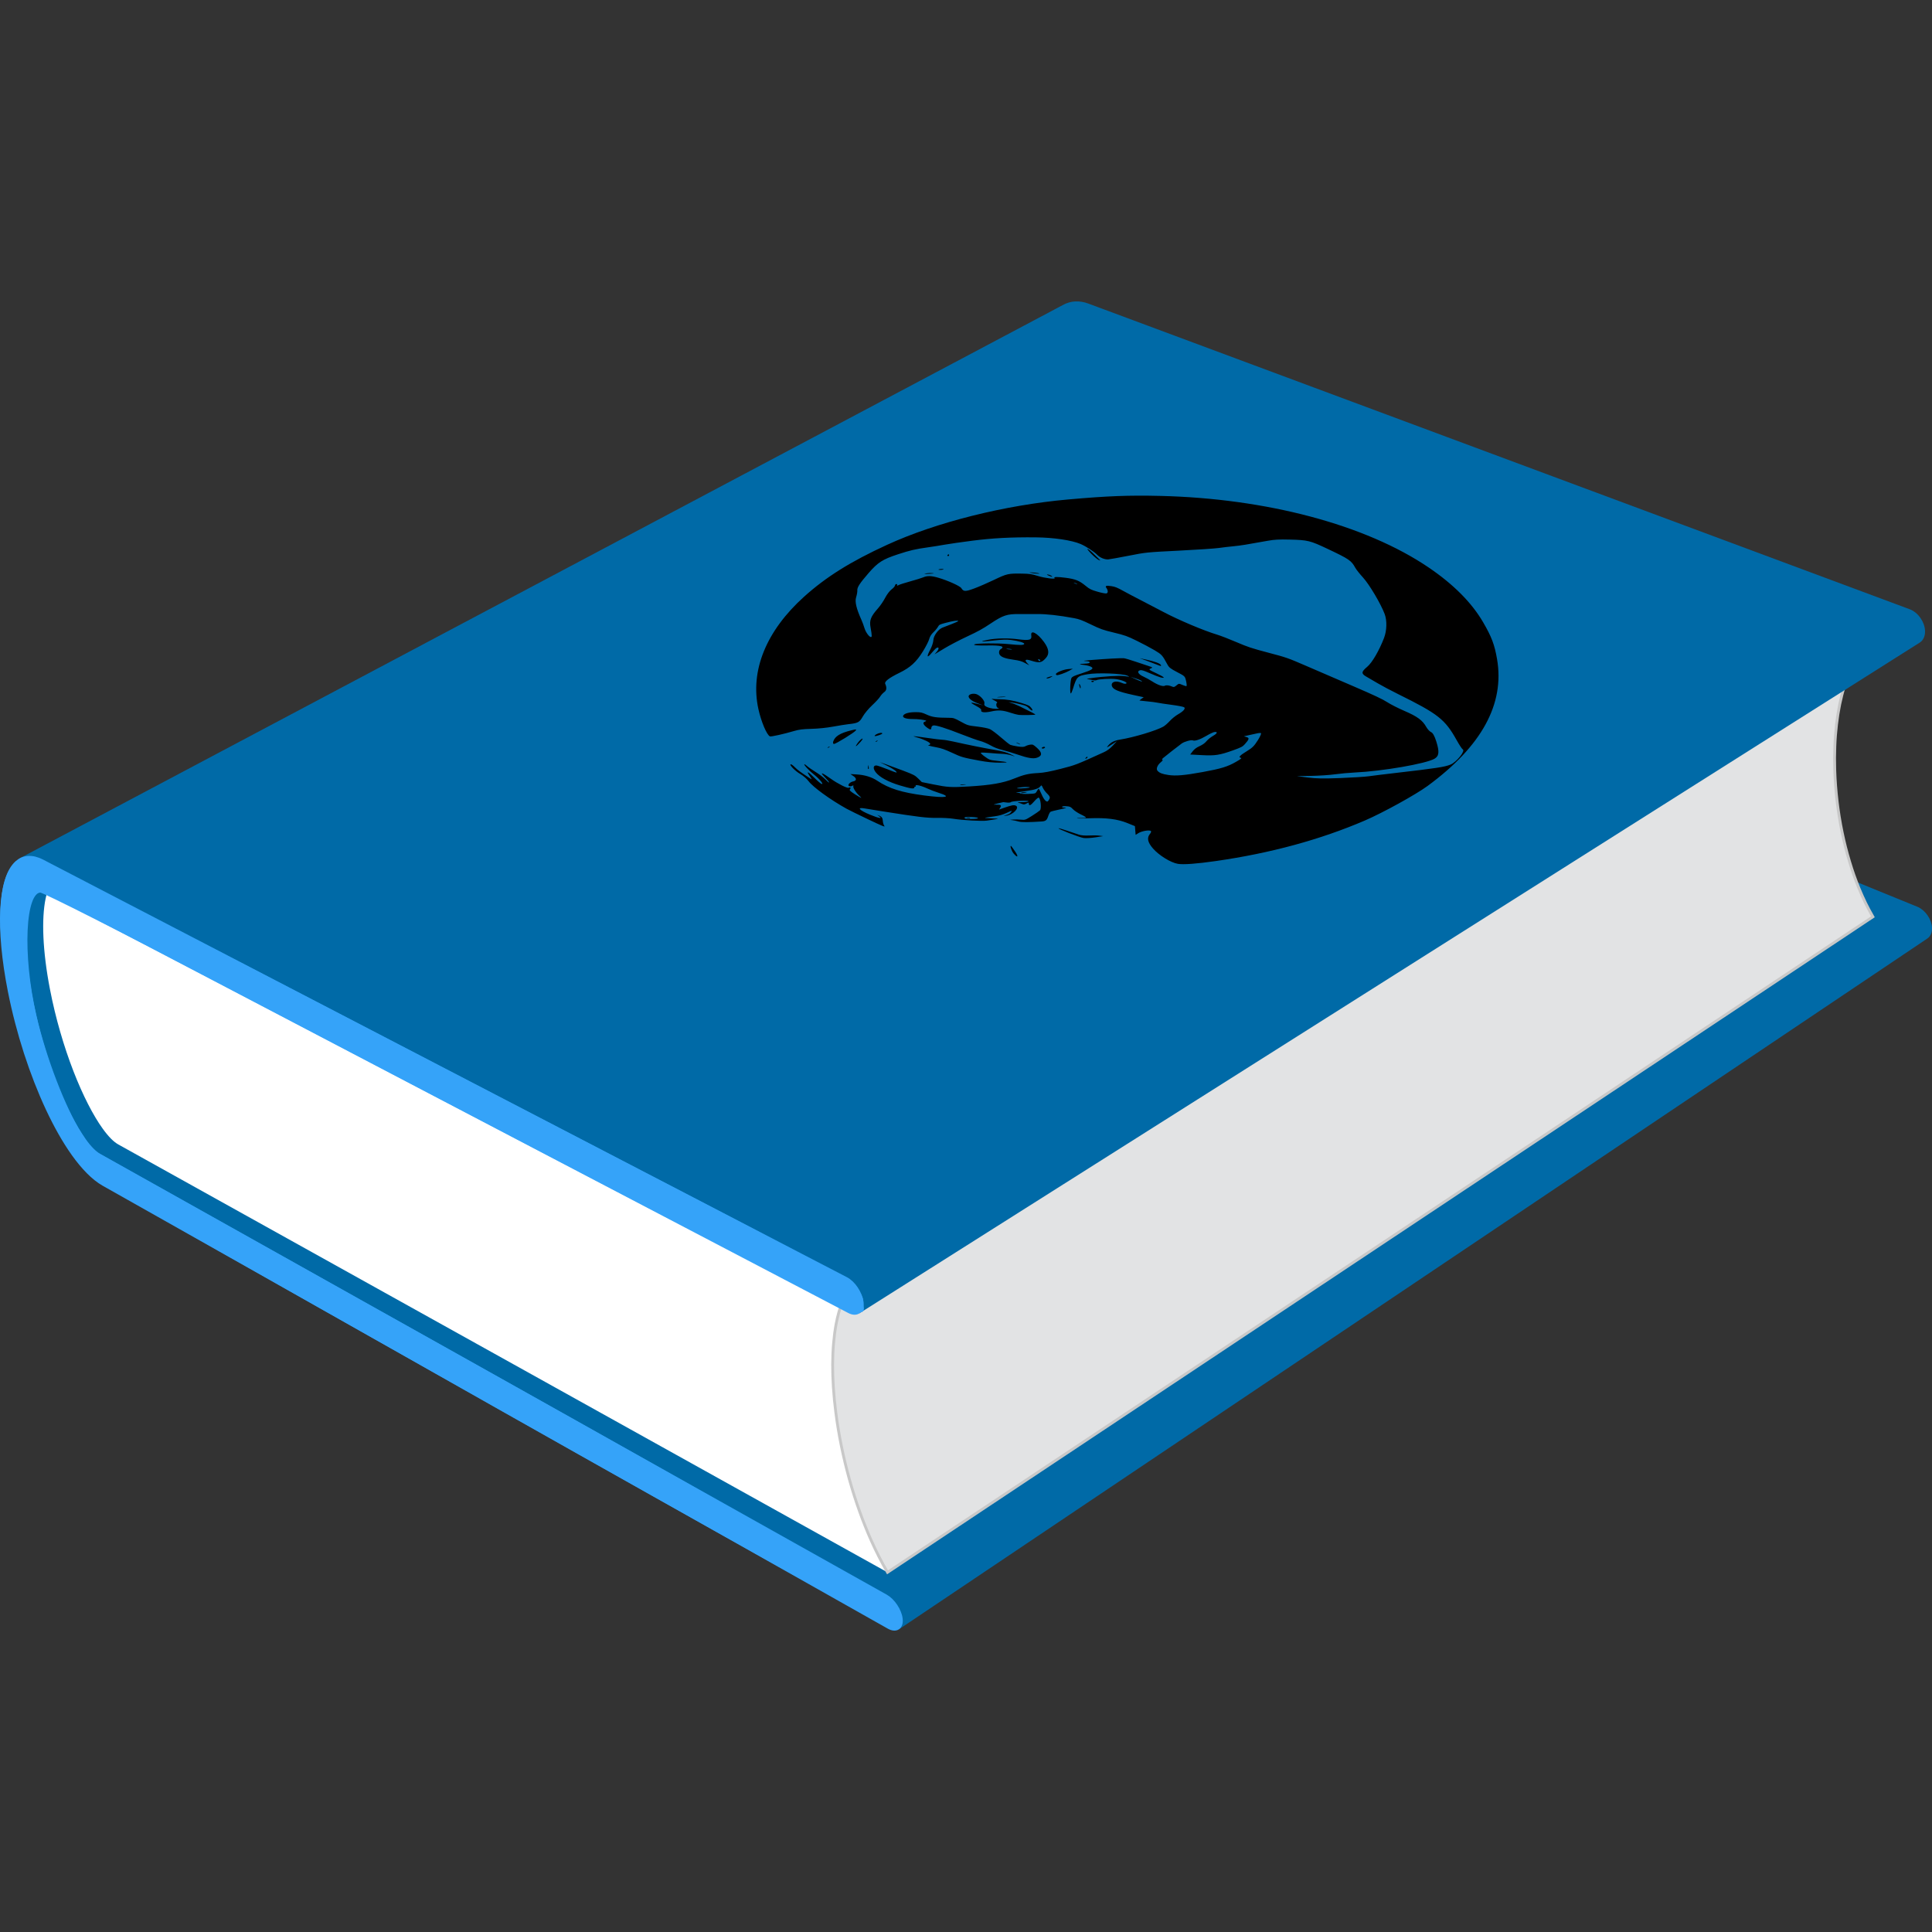 <?xml version="1.0" encoding="UTF-8" standalone="no"?>
<!-- Created with Inkscape (http://www.inkscape.org/) -->

<svg
   id="Layer_1"
   xml:space="preserve"
   version="1.0"
   viewBox="0 0 686.931 686.931"
   inkscape:version="1.4 (86a8ad7, 2024-10-11)"
   sodipodi:docname="skol_blue_P_lineart.svg"
   width="686.931"
   height="686.931"
   xmlns:inkscape="http://www.inkscape.org/namespaces/inkscape"
   xmlns:sodipodi="http://sodipodi.sourceforge.net/DTD/sodipodi-0.dtd"
   xmlns="http://www.w3.org/2000/svg"
   xmlns:svg="http://www.w3.org/2000/svg"
   xmlns:rdf="http://www.w3.org/1999/02/22-rdf-syntax-ns#"
   xmlns:cc="http://creativecommons.org/ns#"
   xmlns:dc="http://purl.org/dc/elements/1.1/"><rect x="0" y="0" width="686.931" height="686.931" fill="#333333" stroke="none"/><defs
   id="defs1"><inkscape:path-effect
     effect="perspective-envelope"
     up_left_point="376.618,132.217"
     up_right_point="573.604,212.644"
     down_left_point="201.286,227.474"
     down_right_point="392.132,319.02"
     id="path-effect4"
     is_visible="true"
     lpeversion="1"
     deform_type="perspective"
     horizontal_mirror="false"
     vertical_mirror="false"
     overflow_perspective="false" /><inkscape:path-effect
     effect="envelope"
     id="path-effect1"
     is_visible="true"
     lpeversion="1"
     yy="true"
     xx="true"
     bendpath1="M 7.53,1 H 683.459"
     bendpath2="M 683.459,1 V 359.001"
     bendpath3="M 7.53,359.001 H 683.459"
     bendpath4="M 7.53,1 V 359.001" /></defs><sodipodi:namedview
   id="namedview1"
   pagecolor="#ffffff"
   bordercolor="#000000"
   borderopacity="0.25"
   inkscape:showpageshadow="2"
   inkscape:pageopacity="0.0"
   inkscape:pagecheckerboard="0"
   inkscape:deskcolor="#d1d1d1"
   inkscape:zoom="0.87281825"
   inkscape:cx="344.85988"
   inkscape:cy="273.25276"
   inkscape:window-width="1920"
   inkscape:window-height="1027"
   inkscape:window-x="-8"
   inkscape:window-y="-8"
   inkscape:window-maximized="1"
   inkscape:current-layer="Layer_1"
   showgrid="false" />
<path
   id="path3"
   style="fill:#006aa7;stroke:#006aa7;stroke-width:2"
   d="m 685.538,327.962 c -0.24,-0.67 -0.58,-1.33 -1,-1.93 -0.42,-0.61 -0.91,-1.16 -1.46,-1.63 -0.54,-0.46 -1.14,-0.84 -1.76,-1.09 l -285.35,-116.35 c -0.42,-0.174 -0.84,-0.396 -1.27,-0.672 -0.43,-0.276 -0.87,-0.607 -1.32,-1 -0.45,-0.393 -0.91,-0.846 -1.39,-1.367 -0.47,-0.521 -0.96,-1.11 -1.47,-1.772 -0.75,-0.985 -1.52,-2.131 -2.29,-3.42 -0.77,-1.289 -1.54,-2.721 -2.3,-4.277 -0.76,-1.556 -1.51,-3.236 -2.23,-5.022 -0.73,-1.787 -1.42,-3.678 -2.07,-5.657 -0.66,-1.982 -1.28,-4.05 -1.86,-6.186 -0.58,-2.137 -1.11,-4.344 -1.59,-6.602 -0.48,-2.26 -0.9,-4.572 -1.27,-6.919 -0.36,-2.35 -0.66,-4.735 -0.9,-7.138 -0.31,-3.208 -0.49,-6.292 -0.54,-9.219 -0.04,-2.933 0.03,-5.71 0.23,-8.301 0.19,-2.595 0.51,-5.003 0.92,-7.193 0.42,-2.193 0.94,-4.168 1.55,-5.892 0.3,-0.862 0.62,-1.66 0.97,-2.392 0.34,-0.732 0.7,-1.398 1.08,-1.996 0.38,-0.599 0.77,-1.129 1.17,-1.589 0.4,-0.46 0.81,-0.851 1.22,-1.17 0.08,-0.057 0.15,-0.112 0.23,-0.165 0.08,-0.053 0.15,-0.104 0.23,-0.151 0.07,-0.049 0.14,-0.095 0.22,-0.139 0.08,-0.044 0.15,-0.086 0.22,-0.126 -123.45,65.965 -246.9,131.92 -370.35,197.88 -0.063,0.04 -0.126,0.07 -0.19,0.11 -0.064,0.04 -0.127,0.08 -0.19,0.13 -0.063,0.04 -0.126,0.08 -0.189,0.13 -0.062,0.05 -0.125,0.1 -0.188,0.15 -0.344,0.29 -0.675,0.66 -0.988,1.11 -0.313,0.44 -0.609,0.96 -0.884,1.55 -0.274,0.59 -0.528,1.26 -0.757,2 -0.229,0.73 -0.433,1.54 -0.608,2.42 -0.355,1.76 -0.597,3.79 -0.716,6.06 -0.12,2.27 -0.118,4.78 0.012,7.5 0.13,2.72 0.389,5.64 0.783,8.74 0.394,3.1 0.924,6.37 1.597,9.79 0.501,2.57 1.064,5.11 1.678,7.63 0.614,2.52 1.279,5 1.988,7.44 0.708,2.43 1.458,4.82 2.242,7.13 0.783,2.32 1.601,4.57 2.442,6.73 0.836,2.16 1.7,4.23 2.575,6.19 0.875,1.96 1.761,3.81 2.644,5.54 0.883,1.72 1.763,3.31 2.623,4.76 0.861,1.44 1.703,2.73 2.511,3.86 0.544,0.75 1.063,1.43 1.562,2.03 0.499,0.6 0.977,1.13 1.437,1.59 0.46,0.47 0.904,0.86 1.333,1.2 0.429,0.34 0.843,0.62 1.247,0.85 l 279.72,156.76 c 0.62,0.35 1.22,0.82 1.79,1.38 0.57,0.57 1.1,1.22 1.56,1.91 0.46,0.69 0.86,1.43 1.16,2.18 0.31,0.74 0.52,1.49 0.6,2.2 0.05,0.36 0.06,0.69 0.04,1 -0.02,0.3 -0.06,0.57 -0.14,0.82 -0.08,0.25 -0.18,0.46 -0.31,0.64 -0.13,0.19 -0.28,0.34 -0.45,0.46 121.86,-81.86 243.73,-163.72 365.6,-245.58 0.2,-0.13 0.38,-0.3 0.54,-0.49 0.15,-0.19 0.29,-0.41 0.4,-0.65 0.1,-0.25 0.19,-0.52 0.24,-0.81 0.05,-0.29 0.08,-0.61 0.07,-0.94 -0.01,-0.67 -0.16,-1.36 -0.4,-2.04 z" />

<g
   id="g15"
   transform="translate(0.008,107.162)">
	<g
   id="g17">
		<g
   id="g19">
			<g
   id="g21">
				<path
   id="path23"
   style="fill:#ffffff"
   d="m 297.16,394.96 c 0.51,4.06 1.19,8.1 2,12.1 0.82,4 1.77,7.94 2.85,11.81 1.08,3.85 2.28,7.63 3.59,11.28 1.3,3.65 2.72,7.18 4.23,10.56 0.45,0.99 0.9,1.96 1.36,2.92 0.45,0.96 0.92,1.91 1.4,2.84 0.48,0.93 0.96,1.85 1.45,2.75 0.5,0.91 1,1.8 1.51,2.67 L 42.07,299.76 c -0.411,-0.23 -0.828,-0.51 -1.26,-0.85 -0.432,-0.34 -0.877,-0.73 -1.34,-1.2 -0.463,-0.47 -0.943,-0.99 -1.444,-1.6 -0.501,-0.6 -1.022,-1.28 -1.568,-2.04 -0.812,-1.12 -1.656,-2.42 -2.52,-3.87 -0.864,-1.44 -1.745,-3.04 -2.63,-4.77 -0.885,-1.73 -1.772,-3.59 -2.648,-5.56 -0.876,-1.97 -1.739,-4.04 -2.576,-6.21 -0.841,-2.17 -1.657,-4.42 -2.439,-6.75 -0.783,-2.32 -1.531,-4.72 -2.236,-7.16 -0.706,-2.44 -1.368,-4.94 -1.979,-7.46 -0.61,-2.53 -1.169,-5.09 -1.665,-7.66 -0.667,-3.43 -1.189,-6.72 -1.575,-9.83 -0.387,-3.12 -0.637,-6.05 -0.758,-8.78 -0.122,-2.73 -0.114,-5.26 0.016,-7.54 0.129,-2.28 0.38,-4.32 0.746,-6.09 0.18,-0.88 0.389,-1.69 0.623,-2.44 0.234,-0.74 0.493,-1.41 0.772,-2 0.28,-0.6 0.581,-1.12 0.898,-1.57 0.318,-0.44 0.653,-0.82 1.001,-1.11 0.354,-0.3 0.714,-0.52 1.08,-0.67 0.366,-0.16 0.738,-0.24 1.117,-0.26 0.38,-0.02 0.767,0.02 1.161,0.12 0.395,0.1 0.798,0.26 1.211,0.47 l 278.84,144.79 c -0.68,0.8 -1.3,1.71 -1.86,2.72 -0.57,1 -1.09,2.1 -1.56,3.28 -0.46,1.18 -0.88,2.45 -1.26,3.8 -0.37,1.35 -0.69,2.78 -0.98,4.29 -0.38,2.08 -0.67,4.31 -0.87,6.67 -0.2,2.36 -0.31,4.85 -0.32,7.46 -0.02,2.61 0.07,5.34 0.25,8.18 0.19,2.84 0.47,5.79 0.86,8.84 z" />
			</g>
			<path
   id="path25"
   style="fill:#006aa7;stroke:#35a3f9"
   d="m 378.6,15.184 c -0.36,-0.131 -0.7,-0.229 -1.05,-0.289 -0.35,-0.06 -0.69,-0.084 -1.03,-0.068 -0.35,0.016 -0.69,0.071 -1.04,0.169 -0.34,0.098 -0.68,0.237 -1.03,0.422 -118.07,63.111 -236.13,126.22 -354.2,189.33 0.301,-0.16 0.603,-0.27 0.909,-0.34 0.307,-0.07 0.618,-0.09 0.934,-0.07 0.316,0.02 0.638,0.08 0.965,0.18 0.327,0.1 0.66,0.23 0.999,0.41 l 278.84,144.79 360.36,-226.93 -284.66,-107.61 z" />
			<path
   id="path27"
   style="fill:#e2e3e4;stroke:#c8c8c8"
   d="m 664.59,216.43 c -0.43,-0.8 -0.85,-1.62 -1.26,-2.46 -0.41,-0.84 -0.81,-1.69 -1.19,-2.55 -0.39,-0.86 -0.77,-1.74 -1.14,-2.64 -1.25,-3.05 -2.39,-6.26 -3.39,-9.6 -1.01,-3.34 -1.89,-6.8 -2.63,-10.36 -0.74,-3.57 -1.34,-7.23 -1.78,-10.95 -0.44,-3.73 -0.73,-7.51 -0.85,-11.33 -0.09,-2.86 -0.08,-5.64 0.03,-8.33 0.1,-2.69 0.31,-5.28 0.6,-7.77 0.29,-2.5 0.67,-4.88 1.13,-7.15 0.47,-2.27 1.02,-4.43 1.65,-6.45 0.45,-1.47 0.95,-2.86 1.49,-4.19 0.54,-1.33 1.12,-2.59 1.74,-3.77 0.63,-1.18 1.29,-2.28 2,-3.3 0.71,-1.01 1.47,-1.95 2.27,-2.79 L 302.89,349.72 c -0.67,0.8 -1.29,1.71 -1.85,2.71 -0.57,1.01 -1.09,2.1 -1.56,3.29 -0.47,1.18 -0.88,2.45 -1.26,3.8 -0.37,1.35 -0.7,2.78 -0.98,4.29 -0.38,2.08 -0.67,4.31 -0.87,6.67 -0.21,2.35 -0.31,4.85 -0.33,7.46 -0.01,2.61 0.08,5.34 0.26,8.18 0.18,2.84 0.47,5.79 0.86,8.84 0.51,4.06 1.19,8.1 2,12.1 0.82,4 1.77,7.94 2.85,11.81 1.08,3.85 2.28,7.63 3.59,11.28 1.3,3.65 2.72,7.18 4.23,10.56 0.45,0.99 0.9,1.96 1.35,2.92 0.46,0.96 0.93,1.91 1.41,2.84 0.47,0.93 0.96,1.85 1.45,2.75 0.5,0.91 1,1.8 1.51,2.67 L 665.91,218.81 c -0.45,-0.78 -0.89,-1.57 -1.32,-2.38 z" />
		</g>
	</g>
</g>
<path
   id="path29"
   style="fill:#006aa7;stroke:#006aa7;stroke-width:2"
   d="m 683.042,115.129 c -0.25,-0.7 -0.6,-1.37 -1.03,-1.99 -0.43,-0.62 -0.93,-1.18 -1.49,-1.65 -0.56,-0.46 -1.17,-0.83 -1.81,-1.07 -48.67,-18.113 -243.35,-90.567 -292.02,-108.68 -0.77,-0.289 -1.51,-0.487 -2.24,-0.606 -0.72,-0.118 -1.42,-0.157 -2.1,-0.122 -0.68,0.035 -1.33,0.144 -1.95,0.319 -0.63,0.175 -1.23,0.417 -1.8,0.72 C 334.164,25.62 51.961,175.29 7.522,198.86 c 0.489,-0.26 1.012,-0.45 1.566,-0.57 0.554,-0.12 1.142,-0.16 1.761,-0.12 0.619,0.03 1.27,0.15 1.95,0.35 0.681,0.2 1.391,0.49 2.13,0.88 0,0 285.76,148.46 285.76,148.46 0.63,0.33 1.25,0.8 1.84,1.36 0.58,0.56 1.12,1.22 1.6,1.93 0.48,0.71 0.89,1.48 1.2,2.25 0.31,0.78 0.53,1.57 0.62,2.32 0.05,0.41 0.07,0.78 0.04,1.13 -0.02,0.34 -0.08,0.65 -0.16,0.93 -0.09,0.27 -0.21,0.52 -0.36,0.72 -0.15,0.2 -0.33,0.37 -0.53,0.5 9.405,-5.949 367.665,-232.571 377.07,-238.52 0.23,-0.14 0.44,-0.32 0.62,-0.53 0.18,-0.21 0.33,-0.46 0.46,-0.73 0.12,-0.27 0.22,-0.57 0.28,-0.9 0.06,-0.33 0.09,-0.68 0.08,-1.06 -0.02,-0.71 -0.16,-1.43 -0.41,-2.13 z"
   transform="translate(0.008,107.162)"
   inkscape:original-d="m 683.05,115.13 c -0.25,-0.7 -0.6,-1.37 -1.03,-1.99 -0.43,-0.62 -0.93,-1.18 -1.49,-1.65 -0.56,-0.46 -1.17,-0.83 -1.81,-1.07 L 386.7,1.74 c -0.77,-0.289 -1.51,-0.487 -2.24,-0.606 -0.72,-0.118 -1.42,-0.157 -2.1,-0.122 -0.68,0.035 -1.33,0.144 -1.95,0.319 -0.63,0.175 -1.23,0.417 -1.8,0.72 -123.69,65.605 -247.39,131.21 -371.08,196.81 0.489,-0.26 1.012,-0.45 1.566,-0.57 0.554,-0.12 1.142,-0.16 1.761,-0.12 0.619,0.03 1.27,0.15 1.95,0.35 0.681,0.2 1.391,0.49 2.13,0.88 l 285.76,148.46 c 0.63,0.33 1.25,0.8 1.84,1.36 0.58,0.56 1.12,1.22 1.6,1.93 0.48,0.71 0.89,1.48 1.2,2.25 0.31,0.78 0.53,1.57 0.62,2.32 0.05,0.41 0.07,0.78 0.04,1.13 -0.02,0.34 -0.08,0.65 -0.16,0.93 -0.09,0.27 -0.21,0.52 -0.36,0.72 -0.15,0.2 -0.33,0.37 -0.53,0.5 125.69,-79.51 251.37,-159.01 377.07,-238.52 0.23,-0.14 0.44,-0.32 0.62,-0.53 0.18,-0.21 0.33,-0.46 0.46,-0.73 0.12,-0.27 0.22,-0.57 0.28,-0.9 0.06,-0.33 0.09,-0.68 0.08,-1.06 -0.02,-0.71 -0.16,-1.43 -0.41,-2.13 z"
   inkscape:path-effect="#path-effect1" />
<g
   id="g31"
   transform="translate(0.008,107.162)"
   style="fill:#006aa7;fill-opacity:1;stroke:#35a3f9">
	<path
   id="path33"
   style="fill:#006aa7;stroke:#35a3f9;stroke-width:2;fill-opacity:1"
   d="m 14.937,199.4 285.76,148.46 c 0.63,0.33 1.25,0.8 1.84,1.36 0.58,0.56 1.12,1.22 1.6,1.93 0.48,0.71 0.89,1.48 1.2,2.25 0.31,0.78 0.53,1.57 0.62,2.32 0.1,0.76 0.06,1.41 -0.09,1.95 -0.15,0.53 -0.41,0.94 -0.77,1.22 -0.35,0.28 -0.79,0.42 -1.31,0.41 -0.51,-0.01 -1.09,-0.17 -1.72,-0.5 L 16.917,209.52 c -0.411,-0.22 -0.812,-0.38 -1.203,-0.48 -0.391,-0.1 -0.775,-0.14 -1.151,-0.12 -0.375,0.02 -0.744,0.1 -1.105,0.26 -0.362,0.15 -0.717,0.37 -1.067,0.66 -0.344,0.29 -0.675,0.66 -0.988,1.11 -0.313,0.44 -0.609,0.96 -0.884,1.55 -0.274,0.59 -0.528,1.26 -0.757,2 -0.229,0.73 -0.433,1.54 -0.608,2.42 -0.355,1.76 -0.597,3.79 -0.716,6.06 -0.12,2.27 -0.118,4.78 0.012,7.5 0.13,2.72 0.389,5.64 0.783,8.74 0.394,3.1 0.924,6.37 1.597,9.79 0.501,2.57 1.064,5.11 1.678,7.63 0.614,2.52 1.279,5 1.988,7.44 0.708,2.43 1.458,4.82 2.242,7.13 0.783,2.32 1.601,4.57 2.442,6.73 0.836,2.16 1.7,4.23 2.575,6.19 0.875,1.96 1.761,3.81 2.644,5.54 0.883,1.72 1.763,3.31 2.623,4.76 0.861,1.44 1.703,2.73 2.511,3.86 0.544,0.75 1.063,1.43 1.562,2.03 0.499,0.6 0.977,1.13 1.437,1.59 0.46,0.47 0.904,0.86 1.333,1.2 0.429,0.34 0.843,0.62 1.247,0.85 l 279.72,156.76 c 0.61,0.35 1.21,0.82 1.78,1.38 0.57,0.57 1.1,1.22 1.56,1.91 0.46,0.69 0.86,1.43 1.16,2.18 0.31,0.74 0.52,1.49 0.6,2.2 0.09,0.71 0.05,1.32 -0.1,1.81 -0.15,0.49 -0.41,0.86 -0.75,1.1 -0.35,0.24 -0.78,0.34 -1.28,0.3 -0.51,-0.04 -1.07,-0.23 -1.69,-0.58 L 36.952,313.54 c -0.9,-0.51 -1.803,-1.13 -2.704,-1.85 -0.9,-0.72 -1.799,-1.53 -2.689,-2.43 -0.889,-0.9 -1.769,-1.88 -2.633,-2.92 -0.863,-1.04 -1.71,-2.15 -2.533,-3.3 -0.831,-1.16 -1.645,-2.38 -2.443,-3.64 -0.798,-1.26 -1.581,-2.57 -2.348,-3.93 -0.768,-1.35 -1.52,-2.75 -2.257,-4.19 -0.737,-1.44 -1.46,-2.92 -2.168,-4.43 -1.412,-3.03 -2.77,-6.22 -4.058,-9.52 C 11.83,274.02 10.61,270.6 9.474,267.09 8.337,263.57 7.285,259.97 6.331,256.31 5.376,252.65 4.519,248.93 3.778,245.19 3.224,242.38 2.755,239.66 2.368,237.04 1.981,234.41 1.677,231.88 1.454,229.45 1.231,227.02 1.09,224.7 1.028,222.49 c -0.062,-2.21 -0.043,-4.3 0.054,-6.26 0.103,-1.95 0.28,-3.79 0.538,-5.48 0.258,-1.7 0.597,-3.25 1.021,-4.65 0.425,-1.4 0.935,-2.64 1.537,-3.71 0.603,-1.06 1.297,-1.95 2.088,-2.65 0.523,-0.46 1.098,-0.83 1.724,-1.1 0.626,-0.27 1.303,-0.43 2.028,-0.48 0.726,-0.04 1.499,0.03 2.318,0.23 0.819,0.21 1.684,0.53 2.593,1.01 z" />
</g>
<path
   style="fill:#000000;stroke-width:1.148"
   d="m 285.918,267.976 c -5.841,-3.257 -11.943,-7.692 -13.521,-9.82 -0.624,-0.842 -1.842,-1.886 -2.971,-2.547 -1.856,-1.088 -4.082,-3.4 -3.303,-3.429 0.213,-0.008 0.844,0.455 1.403,1.028 0.93,0.954 2.018,1.759 5.136,3.796 1.095,0.716 1.097,0.703 0.111,-0.736 -1.31,-1.91 -0.527,-1.546 1.874,0.873 1.06,1.068 2.169,1.99 2.463,2.047 0.816,0.16 -0.905,-1.91 -2.858,-3.441 -1.681,-1.318 -3.747,-3.564 -3.294,-3.581 0.123,-0.005 0.578,0.313 1.011,0.705 0.433,0.393 1.77,1.316 2.973,2.054 1.203,0.738 2.732,1.898 3.396,2.578 0.664,0.681 1.274,1.201 1.353,1.157 0.152,-0.085 -0.277,-0.611 -1.992,-2.441 -1.316,-1.405 -0.209,-0.936 2.696,1.145 2.38,1.705 5.811,3.43 6.289,3.163 0.559,-0.313 0.923,0.078 0.469,0.504 -0.342,0.321 0.013,0.694 1.668,1.753 1.158,0.741 2.193,1.349 2.298,1.35 0.105,9e-4 -0.207,-0.364 -0.694,-0.811 -1.177,-1.081 -2.209,-2.701 -2.098,-3.291 0.08,-0.427 0.033,-0.445 -0.455,-0.171 -0.299,0.168 -0.77,0.197 -1.046,0.066 -0.683,-0.325 0.251,-1.418 1.401,-1.641 1.321,-0.256 1.372,-1.084 0.121,-1.922 l -1.057,-0.708 2.149,0.124 c 2.964,0.171 5.449,0.931 7.474,2.287 4.084,2.734 8.666,4.163 16.695,5.202 7.768,1.005 9.945,0.586 5.017,-0.966 -1.254,-0.395 -3.068,-1.09 -4.033,-1.544 -2.154,-1.015 -4.379,-1.514 -4.094,-0.919 0.105,0.219 0.058,0.338 -0.105,0.264 -0.163,-0.074 -0.324,0.066 -0.36,0.311 -0.088,0.611 -1.208,0.453 -5.162,-0.728 -4.107,-1.226 -7.239,-2.937 -8.58,-4.684 -1.042,-1.357 -0.898,-2.501 0.301,-2.4 0.358,0.03 2.185,0.666 4.062,1.413 3.229,1.286 3.387,1.323 2.847,0.659 -0.314,-0.387 -1.735,-1.276 -3.156,-1.977 l -2.579,-1.272 2.238,0.783 c 1.232,0.431 4.015,1.458 6.186,2.282 3.613,1.372 4.066,1.611 5.227,2.757 l 1.273,1.257 3.999,0.808 c 5.231,1.056 6.298,1.119 12.758,0.744 7.691,-0.446 12.148,-1.218 15.957,-2.764 3.578,-1.452 5.304,-1.849 8.779,-2.017 1.793,-0.087 4.173,-0.533 7.839,-1.469 5.347,-1.365 5.38,-1.378 15.292,-5.876 1.278,-0.58 2.206,-1.26 3.279,-2.396 l 1.492,-1.584 -1.918,1.229 c -1.857,1.19 -1.898,1.203 -1.261,0.398 0.977,-1.234 2.204,-1.855 4.337,-2.194 4.762,-0.757 12.813,-3.176 15.314,-4.599 0.547,-0.311 1.582,-1.214 2.301,-2.005 0.718,-0.791 2.035,-1.854 2.926,-2.364 1.885,-1.077 2.709,-2.007 2.215,-2.494 -0.192,-0.189 -2.186,-0.584 -4.43,-0.877 -2.242,-0.293 -4.545,-0.64 -5.119,-0.771 -0.574,-0.131 -2.203,-0.342 -3.618,-0.469 -1.415,-0.127 -2.632,-0.257 -2.706,-0.29 -0.073,-0.033 0.224,-0.311 0.661,-0.618 l 0.795,-0.558 -3.947,-0.861 c -5.154,-1.125 -7.067,-1.946 -7.375,-3.165 -0.373,-1.475 1.4,-2.023 3.512,-1.087 0.767,0.34 1.264,0.413 1.585,0.231 0.642,-0.362 -1.474,-1.276 -3.638,-1.571 -1.741,-0.238 -6.258,0.003 -6.907,0.368 -0.206,0.116 -0.711,0.133 -1.122,0.038 -0.41,-0.095 -1.163,-0.244 -1.672,-0.329 -0.918,-0.154 -0.913,-0.157 0.638,-0.387 4.332,-0.643 10.326,-1.008 12.162,-0.741 1.873,0.273 1.917,0.266 0.992,-0.15 -1.791,-0.804 -10.687,-1.131 -14.207,-0.524 -3.634,0.627 -3.85,0.844 -5.193,5.204 -0.274,0.89 -0.609,1.624 -0.744,1.629 -0.403,0.016 -0.188,-4.859 0.243,-5.515 0.321,-0.489 0.986,-0.793 3.452,-1.578 3.809,-1.212 4.624,-1.76 3.531,-2.376 -0.442,-0.249 -1.477,-0.532 -2.299,-0.628 -2.195,-0.257 -2.218,-0.382 -0.089,-0.491 1.424,-0.073 1.893,-0.19 1.872,-0.466 -0.021,-0.276 -0.398,-0.392 -1.507,-0.461 -1.104,-0.069 -0.602,-0.164 1.981,-0.373 5.572,-0.451 10.773,-0.732 11.692,-0.632 0.469,0.051 2.335,0.599 4.149,1.218 1.816,0.62 3.956,1.334 4.753,1.587 1.348,0.427 1.392,0.487 0.63,0.835 -0.8,0.366 -0.749,0.409 2.061,1.733 2.796,1.317 3.375,1.903 1.409,1.427 -0.524,-0.127 -2.223,-0.788 -3.773,-1.468 -2.304,-1.009 -2.946,-1.198 -3.543,-1.038 -1.174,0.315 -0.573,1.417 1.2,2.2 0.845,0.373 2.327,1.188 3.294,1.812 1.918,1.237 3.736,1.838 4.41,1.456 0.474,-0.268 1.529,-0.138 2.558,0.315 0.582,0.257 0.787,0.201 1.538,-0.421 0.859,-0.711 0.874,-0.713 2.101,-0.173 0.68,0.299 1.341,0.484 1.467,0.41 0.125,-0.074 0.056,-0.895 -0.156,-1.825 -0.381,-1.671 -0.411,-1.7 -3.171,-3.136 -2.355,-1.225 -2.885,-1.641 -3.467,-2.722 -1.763,-3.275 -1.988,-3.526 -4.503,-5.025 -1.378,-0.821 -4.233,-2.338 -6.343,-3.371 -3.529,-1.727 -4.167,-1.955 -8.19,-2.932 -3.961,-0.962 -4.697,-1.223 -8.173,-2.899 -3.201,-1.543 -4.161,-1.901 -6.025,-2.246 -5.437,-1.006 -9.863,-1.492 -13.159,-1.446 -1.908,0.026 -4.724,0.029 -6.259,0.005 -4.329,-0.067 -5.803,0.418 -10.19,3.354 -2.859,1.913 -4.453,2.793 -8.356,4.613 -2.656,1.238 -6.348,3.171 -8.204,4.295 l -3.379,2.046 0.845,-1.002 c 0.83,-0.985 0.73,-1.752 -0.164,-1.257 -0.251,0.139 -1.034,0.947 -1.742,1.796 -1.661,1.994 -1.874,1.395 -0.452,-1.264 0.568,-1.062 1.054,-2.558 1.082,-3.325 0.055,-1.538 1.749,-3.861 3.231,-4.435 0.512,-0.198 1.986,-0.766 3.276,-1.262 1.29,-0.496 2.34,-0.99 2.335,-1.098 -0.014,-0.304 -1.912,-0.026 -4.442,0.65 -2.278,0.609 -2.294,0.617 -2.846,1.548 -0.306,0.515 -1.045,1.381 -1.644,1.924 -0.599,0.543 -1.218,1.56 -1.377,2.259 -0.159,0.7 -1.166,2.684 -2.24,4.412 -2.382,3.831 -4.463,5.732 -8.367,7.638 -3.721,1.816 -5.398,3.112 -5.042,3.899 0.618,1.363 0.504,2.348 -0.342,2.943 -0.48,0.338 -1.143,1.067 -1.472,1.619 -0.33,0.553 -1.6,1.932 -2.824,3.064 -1.225,1.134 -2.721,2.927 -3.324,3.984 -1.207,2.116 -1.681,2.368 -5.152,2.746 -0.932,0.101 -3.377,0.494 -5.434,0.872 -2.298,0.422 -5.264,0.726 -7.69,0.787 -3.085,0.078 -4.445,0.249 -6.231,0.783 -3.407,1.02 -8.143,2.074 -8.518,1.896 -1.135,-0.538 -3.1,-5.186 -4.095,-9.673 -3.036,-13.686 2.792,-27.875 16.225,-39.978 7.823,-7.049 16.533,-12.492 29.478,-18.439 17.501,-8.04 41.891,-14.152 64.399,-16.144 14.136,-1.251 21.44,-1.533 32.807,-1.264 37.595,0.888 72.921,10.211 95.357,25.423 8.825,5.983 15.312,12.484 19.384,19.465 3.035,5.204 4.095,8.005 4.978,13.182 2.713,15.906 -5.415,30.897 -24.695,45.045 -4.23,3.104 -15.953,9.569 -22.307,12.297 -15.877,6.819 -33.525,11.62 -52.99,14.412 -6.851,0.983 -11.603,1.33 -13.53,0.989 -2.57,-0.455 -6.685,-3.005 -8.834,-5.471 -1.912,-2.193 -2.227,-3.82 -1.018,-5.227 0.382,-0.444 0.473,-0.91 0.203,-1.035 -0.755,-0.349 -3.208,0.107 -4.332,0.805 l -1.008,0.626 -0.127,-1.553 -0.127,-1.55 -2.704,-1.095 c -3.485,-1.411 -7.472,-1.921 -13.298,-1.704 -2.33,0.087 -4.376,0.096 -4.549,0.02 -0.173,-0.075 0.396,-0.119 1.263,-0.096 0.868,0.023 1.712,-0.035 1.876,-0.129 0.164,-0.094 -0.592,-0.584 -1.679,-1.089 -1.086,-0.504 -2.401,-1.359 -2.921,-1.899 -0.878,-0.91 -1.048,-0.988 -2.361,-1.082 -0.778,-0.056 -1.463,0.026 -1.523,0.182 -0.071,0.184 0.192,0.287 0.752,0.294 1.222,0.015 0.787,0.18 -2.004,0.757 -1.344,0.278 -2.629,0.612 -2.855,0.741 -0.226,0.13 -0.6,0.824 -0.831,1.542 -0.47,1.462 -0.881,1.799 -2.316,1.899 -4.543,0.316 -7.205,0.321 -8.243,0.014 -0.667,-0.197 -1.677,-0.413 -2.244,-0.48 -1.028,-0.122 -1.027,-0.123 0.357,-0.213 0.764,-0.05 2.036,-0.028 2.828,0.05 1.394,0.136 1.513,0.094 3.767,-1.312 1.279,-0.798 2.597,-1.709 2.93,-2.024 0.594,-0.564 0.237,-4.177 -0.441,-4.493 -0.196,-0.091 -0.849,0.426 -1.505,1.192 -1.318,1.54 -1.955,1.861 -2.005,1.013 -0.033,-0.55 -0.082,-0.556 -0.86,-0.113 -0.6,0.342 -1.005,0.387 -1.48,0.165 -0.36,-0.168 -1.02,-0.388 -1.468,-0.489 -0.457,-0.103 0.105,-0.182 1.281,-0.179 1.152,0.002 2.215,-0.131 2.36,-0.297 0.164,-0.187 -0.913,-0.255 -2.83,-0.179 -1.701,0.067 -3.207,0.267 -3.346,0.445 -0.139,0.178 -0.785,0.257 -1.434,0.175 -0.649,-0.082 -1.238,-0.151 -1.308,-0.153 -0.07,-0.002 -0.95,0.202 -1.955,0.455 -1.802,0.453 -1.811,0.459 -0.606,0.449 1.68,-0.015 1.98,0.193 1.478,1.026 l -0.431,0.716 1.835,-0.642 c 2.656,-0.929 3.423,-1.064 4.138,-0.73 1.473,0.689 -1.092,3.33 -3.458,3.556 -1.133,0.108 -1.131,0.098 0.036,-0.234 0.844,-0.24 1.371,-0.56 1.708,-1.038 0.466,-0.659 0.4,-0.649 -1.497,0.242 -1.39,0.652 -2.719,1.031 -4.428,1.26 -3.957,0.532 -4.052,0.563 -2.002,0.649 1.078,0.045 2.315,0.12 2.748,0.165 0.838,0.088 1.005,0.053 -3.418,0.704 -1.741,0.256 -8.727,-0.136 -11.99,-0.672 -1.19,-0.196 -3.801,-0.334 -5.802,-0.307 -3.617,0.048 -6.408,-0.287 -19.093,-2.289 -2.903,-0.458 -5.85,-0.937 -6.551,-1.064 -3.014,-0.546 -1.955,0.655 2.004,2.268 3.046,1.241 4.407,1.489 3.217,0.587 l -0.787,-0.597 0.97,0.424 c 0.683,0.299 0.988,0.795 1.028,1.678 0.032,0.69 0.286,1.535 0.565,1.877 0.4,0.491 -0.814,-0.005 -5.72,-2.336 -3.412,-1.621 -6.888,-3.33 -7.733,-3.801 z m 44.487,3.643 c 2.966,-0.018 2.999,-0.562 0.043,-0.691 -1.344,-0.059 -2.49,0.009 -2.547,0.15 -0.171,0.425 0.422,0.554 2.504,0.541 z m -1.375,-0.415 c 0.45,-0.017 0.823,0.056 0.828,0.162 0.005,0.106 -0.364,0.119 -0.819,0.03 -0.658,-0.129 -0.659,-0.168 -0.009,-0.192 z m 18.736,-8.649 c 0.138,0.145 1.397,0.215 2.799,0.156 2.526,-0.106 2.554,-0.115 2.991,-0.918 0.243,-0.445 0.529,-0.86 0.636,-0.921 0.107,-0.061 0.59,0.825 1.073,1.97 0.773,1.83 1.653,2.837 2.207,2.521 0.097,-0.055 0.361,-0.442 0.587,-0.859 0.289,-0.534 0.076,-1.07 -0.72,-1.81 -0.621,-0.578 -1.346,-1.543 -1.61,-2.146 -0.408,-0.928 -0.532,-1.022 -0.815,-0.623 -0.604,0.85 -1.97,1.32 -5.059,1.74 -3.326,0.452 -4.379,0.668 -3.14,0.643 0.44,-0.009 0.912,0.103 1.05,0.247 z m 0.338,-0.332 c 0.155,-0.088 0.734,-0.154 1.287,-0.146 0.912,0.012 0.901,0.034 -0.123,0.233 -1.168,0.227 -1.654,0.191 -1.164,-0.087 z m 2.422,-1.669 c 0.801,-0.154 0.792,-0.192 -0.07,-0.294 -0.962,-0.114 -3.478,0.145 -3.936,0.404 -0.33,0.187 2.923,0.098 4.006,-0.11 z m 49.815,-4.571 c 2.63,0.4 5.709,0.136 12.191,-1.046 6.547,-1.193 8.866,-1.903 11.872,-3.633 1.851,-1.065 2.171,-1.349 1.635,-1.447 -0.903,-0.167 -0.237,-0.85 2.397,-2.463 1.81,-1.108 2.427,-1.733 3.724,-3.771 0.854,-1.341 1.342,-2.481 1.086,-2.534 -0.504,-0.105 -0.833,-0.05 -3.96,0.665 l -2.07,0.473 0.959,0.282 c 1.048,0.308 0.923,0.781 -0.678,2.562 -0.754,0.839 -1.28,1.112 -4.084,2.122 -4.792,1.727 -6.451,1.983 -11.189,1.729 l -4.114,-0.22 0.863,-1.129 c 0.591,-0.773 1.371,-1.355 2.48,-1.851 1.044,-0.467 1.914,-1.09 2.449,-1.757 0.457,-0.568 1.513,-1.423 2.346,-1.899 1.549,-0.886 1.757,-1.544 0.428,-1.348 -0.409,0.06 -1.722,0.691 -2.919,1.402 -2.089,1.241 -3.998,1.881 -4.689,1.571 -0.602,-0.269 -3.024,0.403 -3.989,1.106 -1.305,0.952 -5.783,4.453 -6.618,5.175 -0.373,0.323 -0.476,0.604 -0.229,0.624 0.248,0.02 0.004,0.396 -0.541,0.834 -1.272,1.023 -1.809,2.428 -1.179,3.088 0.747,0.784 1.662,1.133 3.828,1.463 z M 294.872,206.542 c 0.025,-0.349 -0.156,-1.69 -0.402,-2.978 -0.487,-2.548 0.041,-3.91 2.644,-6.84 0.803,-0.904 1.953,-2.597 2.555,-3.762 0.602,-1.166 1.616,-2.498 2.258,-2.97 0.641,-0.47 1.187,-1.086 1.213,-1.369 0.026,-0.283 0.248,-0.522 0.494,-0.533 0.246,-0.011 0.376,0.151 0.29,0.359 -0.124,0.3 -0.014,0.301 0.531,0.007 0.379,-0.204 2.266,-0.805 4.196,-1.335 1.929,-0.53 3.939,-1.153 4.467,-1.383 1.508,-0.659 2.891,-0.626 5.49,0.131 3.333,0.971 7.662,2.927 8.118,3.67 0.786,1.28 1.421,1.297 4.601,0.123 1.602,-0.591 4.753,-1.957 7.002,-3.035 4.653,-2.23 5.071,-2.324 10.041,-2.241 2.609,0.044 3.503,0.178 5.574,0.835 2.406,0.764 6.565,1.271 5.942,0.724 -0.5,-0.439 0.94,-0.469 3.918,-0.082 3.461,0.45 4.86,1.008 7.078,2.826 1.509,1.236 1.907,1.435 4.277,2.125 1.439,0.419 2.873,0.695 3.187,0.611 0.611,-0.163 0.587,-1.121 -0.048,-1.965 -0.545,-0.725 -0.024,-0.902 1.811,-0.617 1.292,0.201 2.054,0.508 4.175,1.681 1.43,0.791 4.058,2.179 5.841,3.086 1.786,0.908 5.578,2.885 8.43,4.395 5.455,2.887 14.275,6.618 19.101,8.075 1.293,0.39 4.4,1.591 6.909,2.67 4.002,1.721 5.409,2.188 11.27,3.733 6.537,1.724 6.911,1.854 13.663,4.773 3.833,1.658 11.353,4.902 16.718,7.214 7.37,3.176 10.341,4.575 11.944,5.622 1.175,0.767 3.923,2.164 6.109,3.104 4.579,1.97 6.455,3.346 7.785,5.72 0.445,0.794 1.218,1.621 1.718,1.836 0.606,0.262 1.211,1.345 1.821,3.265 1.175,3.697 1.026,5.228 -0.606,6.182 -3.03,1.77 -18.546,4.452 -28.345,4.9 -2.004,0.092 -5.173,0.38 -7.043,0.641 -1.87,0.261 -5.686,0.514 -8.479,0.563 l -5.073,0.088 3.891,0.489 c 3.109,0.391 5.457,0.429 11.62,0.19 4.253,-0.165 8.729,-0.447 9.944,-0.625 1.215,-0.179 5.605,-0.718 9.757,-1.197 14.329,-1.656 17.392,-2.123 19.394,-2.959 2.197,-0.918 5.431,-4.953 4.348,-5.421 -0.235,-0.102 -1.207,-1.582 -2.158,-3.287 -4.127,-7.401 -6.585,-9.328 -20.783,-16.347 -2.576,-1.273 -5.844,-3.007 -7.266,-3.853 -1.42,-0.846 -3.232,-1.902 -4.027,-2.349 -1.91,-1.073 -1.856,-1.729 0.287,-3.519 1.752,-1.464 4.257,-5.763 5.977,-10.251 1.005,-2.622 1.098,-6.18 0.228,-8.5 -1.364,-3.635 -5.465,-10.55 -7.688,-12.976 -1.174,-1.281 -2.414,-2.842 -2.759,-3.472 -1.406,-2.571 -2.191,-3.108 -9.763,-6.689 -6.319,-2.988 -7.111,-3.183 -13.54,-3.34 -3.81,-0.093 -5.475,-0.004 -7.794,0.418 -7.464,1.356 -9.774,1.725 -12.189,1.951 -1.426,0.133 -3.776,0.409 -5.224,0.614 -1.447,0.205 -7.861,0.634 -14.247,0.954 -11.398,0.57 -11.693,0.6 -17.803,1.801 -3.417,0.671 -6.676,1.258 -7.241,1.303 -1.285,0.103 -2.998,-0.604 -3.99,-1.646 -1.039,-1.091 -4.029,-3.036 -5.873,-3.822 -3.166,-1.349 -9.609,-2.305 -15.917,-2.365 -8.83,-0.084 -15.333,0.259 -22.576,1.19 -3.953,0.508 -8.429,1.15 -9.947,1.426 -1.518,0.276 -4.139,0.695 -5.823,0.93 -4.516,0.631 -6.356,1.058 -10.691,2.482 -5.475,1.799 -7.119,2.853 -10.483,6.729 -3.101,3.572 -4.057,5.051 -3.954,6.121 0.042,0.44 -0.151,1.54 -0.43,2.446 -0.488,1.586 0.083,3.998 1.916,8.073 0.337,0.749 0.808,2.023 1.047,2.832 0.608,2.058 2.494,4.115 2.588,2.82 z m 19.527,-22.267 c 0.518,-0.101 1.421,-0.13 2.005,-0.064 0.886,0.099 0.748,0.138 -0.832,0.232 -2.195,0.131 -2.492,0.089 -1.173,-0.168 z m 4.26,-1.384 c 0.168,-0.092 0.693,-0.167 1.165,-0.166 0.479,7e-4 0.724,0.075 0.554,0.169 -0.168,0.092 -0.693,0.167 -1.166,0.166 -0.479,-7.3e-4 -0.724,-0.075 -0.553,-0.169 z m 3.094,-4.934 c -0.005,-0.112 0.133,-0.281 0.306,-0.376 0.191,-0.104 0.321,-0.03 0.331,0.189 0.009,0.199 -0.129,0.368 -0.306,0.376 -0.177,0.008 -0.326,-0.077 -0.331,-0.189 z m 29.318,6.011 c 0.66,-0.106 3.389,0.219 3.401,0.406 0.006,0.086 -0.862,0.046 -1.928,-0.088 -1.066,-0.134 -1.728,-0.277 -1.472,-0.318 z m 6.402,0.728 c 0.645,0.042 1.798,0.657 1.521,0.811 -0.065,0.036 -0.592,-0.143 -1.173,-0.397 -0.716,-0.314 -0.829,-0.446 -0.348,-0.414 z m 15.478,-7.36 c -0.998,-1.019 -1.599,-1.81 -1.336,-1.758 0.263,0.051 1.298,0.908 2.301,1.904 1.005,0.998 1.98,1.949 2.166,2.111 0.186,0.163 -0.033,0.139 -0.487,-0.052 -0.454,-0.191 -1.644,-1.184 -2.643,-2.205 z m 18.024,45.345 c -0.138,-0.204 -1.116,-0.651 -2.174,-0.993 l -1.921,-0.621 2.171,0.991 c 1.316,0.601 2.075,0.847 1.924,0.622 z M 367.918,188.076 c -0.139,-0.142 -0.577,-0.337 -0.973,-0.432 -0.397,-0.095 -0.283,0.021 0.252,0.259 0.537,0.237 0.86,0.315 0.722,0.173 z m -22.648,95.748 c -0.652,-0.783 -1.338,-2.83 -0.876,-2.611 0.123,0.058 0.814,0.996 1.536,2.085 1.251,1.888 0.784,2.261 -0.66,0.526 z m -51.714,-30.749 0.095,-0.698 0.129,0.69 c 0.122,0.649 0.058,0.885 -0.205,0.761 -0.062,-0.029 -0.071,-0.368 -0.019,-0.753 z m -14.054,-7.071 c 0.388,-0.2 0.54,-0.205 0.389,-0.015 -0.137,0.172 -0.424,0.32 -0.638,0.328 -0.214,0.008 -0.102,-0.133 0.249,-0.314 z m 1.672,-1.886 c 0.603,-1.883 2.444,-3.034 6.419,-4.012 1.742,-0.429 1.894,-0.426 1.625,0.034 -0.409,0.698 -7.156,4.859 -7.795,4.806 -0.276,-0.023 -0.388,-0.395 -0.249,-0.828 z m 8.766,0.42 c 0.5,-0.683 1.202,-1.351 1.558,-1.486 0.357,-0.134 0.051,0.42 -0.679,1.233 -1.623,1.805 -2.122,1.948 -0.879,0.253 z m 36.528,14.927 c 0.184,-0.104 0.797,-0.177 1.362,-0.163 0.951,0.025 0.943,0.036 -0.106,0.158 -0.624,0.072 -1.237,0.145 -1.362,0.163 -0.126,0.017 -0.078,-0.054 0.106,-0.158 z m 34.886,15.465 c 0.204,-0.012 1.607,0.397 3.119,0.91 1.514,0.514 3.343,1.127 4.065,1.362 0.807,0.263 2.187,0.377 3.581,0.294 1.248,-0.074 2.898,-0.053 3.667,0.046 l 1.398,0.18 -2.74,0.43 c -1.507,0.236 -3.404,0.343 -4.216,0.238 -1.412,-0.183 -9.689,-3.411 -8.874,-3.46 z m -64.796,-31.064 c 0.387,-0.2 0.54,-0.205 0.39,-0.015 -0.135,0.172 -0.421,0.32 -0.636,0.329 -0.215,0.008 -0.104,-0.133 0.246,-0.314 z m 0.026,-2.387 c 0.883,-0.492 2.045,-0.637 2.056,-0.255 0.008,0.271 -2.352,1.075 -2.691,0.917 -0.165,-0.077 0.12,-0.375 0.634,-0.662 z m 18.6,3.865 c 0.235,-0.009 0.453,-0.201 0.485,-0.427 0.066,-0.467 -2.236,-1.605 -4.528,-2.241 -0.832,-0.231 -1.451,-0.453 -1.376,-0.495 0.075,-0.042 2.222,0.232 4.774,0.61 2.555,0.378 5.07,0.684 5.586,0.68 0.516,-0.004 2.203,0.277 3.751,0.623 5.269,1.179 10.646,2.265 14.583,2.943 3.062,0.528 4.353,0.879 5.825,1.589 1.82,0.877 1.832,0.893 0.3,0.398 -0.876,-0.283 -2.358,-0.533 -3.294,-0.556 -0.935,-0.023 -2.973,-0.163 -4.529,-0.311 -1.555,-0.148 -2.943,-0.184 -3.086,-0.079 -0.143,0.105 0.498,0.729 1.427,1.388 1.651,1.171 1.751,1.205 4.28,1.478 4.286,0.462 4.575,0.644 1.047,0.66 -2.313,0.01 -4.563,-0.212 -7.283,-0.721 -5.96,-1.115 -6.293,-1.211 -9.773,-2.827 -2.448,-1.137 -3.794,-1.603 -5.551,-1.925 -2.324,-0.425 -3.436,-0.758 -2.638,-0.788 z m -9.109,-10.487 c 0.414,-0.754 2.016,-1.201 4.354,-1.215 1.8,-0.011 2.33,0.104 3.988,0.868 1.978,0.911 3.391,1.115 7.896,1.142 1.658,0.01 1.891,0.085 4.235,1.367 2.44,1.335 2.548,1.367 5.857,1.754 1.938,0.226 3.853,0.612 4.496,0.907 0.616,0.283 2.358,1.59 3.873,2.908 1.518,1.32 3.032,2.523 3.361,2.67 0.331,0.147 1.517,0.408 2.641,0.579 1.564,0.238 2.219,0.212 2.792,-0.111 0.411,-0.232 1.176,-0.47 1.7,-0.529 0.889,-0.1 1.041,-0.029 2.294,1.076 1.978,1.743 2.014,2.893 0.109,3.559 -1.347,0.471 -3.233,0.168 -6.97,-1.118 -1.768,-0.609 -4.234,-1.355 -5.481,-1.658 -1.562,-0.38 -2.845,-0.884 -4.131,-1.621 -1.064,-0.611 -2.657,-1.281 -3.716,-1.563 -1.019,-0.272 -3.863,-1.289 -6.317,-2.258 -5.776,-2.281 -9.502,-3.451 -10.305,-3.235 -0.347,0.093 -0.645,0.423 -0.663,0.733 -0.048,0.825 -0.337,0.867 -1.319,0.189 -1.504,-1.039 -1.934,-1.946 -1.066,-2.241 0.426,-0.145 0.65,-0.321 0.498,-0.392 -0.694,-0.32 -2.901,-0.587 -4.769,-0.576 -2.372,0.014 -3.761,-0.497 -3.357,-1.233 z m 40.366,9.62 c 0.404,0.103 0.933,0.346 1.177,0.54 0.244,0.194 -0.086,0.109 -0.734,-0.188 -0.647,-0.297 -0.847,-0.455 -0.444,-0.352 z m 9.137,1.651 c 0.262,-0.148 0.628,-0.199 0.814,-0.114 0.186,0.085 0.124,0.276 -0.137,0.424 -0.262,0.148 -0.628,0.2 -0.814,0.114 -0.186,-0.085 -0.124,-0.276 0.138,-0.424 z m -21.773,-13.191 c 0.124,-0.308 -0.447,-0.777 -1.893,-1.558 -2.307,-1.245 -2.177,-1.377 0.643,-0.656 l 1.927,0.493 -2.055,-0.769 c -2.332,-0.873 -3.597,-2.11 -2.91,-2.842 0.516,-0.55 1.903,-0.68 2.821,-0.265 1.371,0.617 2.82,2.386 2.602,3.171 -0.161,0.578 0.061,0.911 0.842,1.263 1.24,0.559 3.197,0.849 4.038,0.599 0.356,-0.106 0.355,-0.195 -0.001,-0.223 -0.626,-0.05 -0.908,-1.561 -0.35,-1.874 0.181,-0.101 -0.295,-0.479 -1.057,-0.838 -0.762,-0.36 -1.08,-0.597 -0.708,-0.528 0.372,0.069 1.446,0.131 2.387,0.137 2.712,0.019 5.03,0.404 8.027,1.335 2.462,0.765 2.866,0.965 3.45,1.706 0.909,1.154 0.354,1.334 -0.702,0.228 -0.74,-0.775 -1.146,-0.971 -3,-1.45 -1.178,-0.305 -2.711,-0.615 -3.406,-0.689 -1.263,-0.135 -1.263,-0.135 -0.028,0.185 0.68,0.176 2.033,0.71 3.008,1.187 4.307,2.107 5.758,2.876 5.598,2.967 -0.282,0.161 -4.868,0.238 -5.923,0.1 -0.539,-0.071 -1.833,-0.411 -2.874,-0.757 -2.766,-0.918 -4.326,-1.024 -6.864,-0.465 -2.382,0.524 -3.886,0.333 -3.569,-0.454 z m 37.226,16.866 c 0.379,-0.368 0.547,-0.418 0.566,-0.168 0.014,0.195 -0.229,0.431 -0.54,0.524 -0.323,0.096 -0.334,-0.056 -0.026,-0.355 z m -30.206,-21.634 c 0.861,-0.048 1.64,-0.053 1.731,-0.011 0.091,0.041 -0.538,0.114 -1.399,0.162 -0.861,0.048 -1.639,0.053 -1.731,0.011 -0.091,-0.041 0.538,-0.114 1.399,-0.162 z m 16.35,-6.782 c 0.238,-0.12 0.842,-0.318 1.343,-0.441 0.814,-0.198 0.824,-0.17 0.094,0.26 -0.449,0.265 -1.054,0.463 -1.344,0.441 -0.29,-0.023 -0.332,-0.139 -0.094,-0.26 z m -25.783,-11.837 c 0.76,-0.421 8.427,-0.488 12.141,-0.106 4.115,0.424 5.372,0.411 5.563,-0.058 0.166,-0.41 -1.962,-1.05 -4.659,-1.401 -1.566,-0.204 -3.285,-0.15 -6.268,0.198 -4.44,0.518 -5.318,0.421 -2.124,-0.234 2.978,-0.611 7.233,-0.698 10.871,-0.222 4.017,0.526 4.936,0.257 4.69,-1.373 -0.328,-2.174 2.195,-0.856 4.54,2.376 1.745,2.405 1.963,4.175 0.688,5.619 -1.582,1.791 -2.318,1.919 -5.419,0.944 -1.867,-0.587 -2.338,-0.248 -1.26,0.908 l 0.752,0.807 -1.505,-0.824 c -1.194,-0.653 -2.043,-0.898 -4.124,-1.186 -2.836,-0.393 -4.267,-0.896 -4.849,-1.703 -0.464,-0.644 -0.323,-1.675 0.275,-2.024 1.667,-0.972 0.205,-1.415 -4.413,-1.338 -3.839,0.064 -5.474,-0.064 -4.899,-0.383 z m 13.343,1.783 c 0.086,-0.048 -0.291,-0.135 -0.835,-0.195 -0.545,-0.059 -1.06,-0.069 -1.146,-0.021 -0.086,0.048 0.291,0.135 0.835,0.195 0.545,0.059 1.061,0.069 1.146,0.022 z m 10.028,4.02 c 0.171,-0.096 0.048,-0.289 -0.274,-0.43 -0.5,-0.218 -0.556,-0.199 -0.389,0.134 0.246,0.491 0.284,0.507 0.663,0.295 z m 13.915,8.832 c -0.126,-0.538 -0.059,-0.7 0.166,-0.404 0.331,0.435 0.458,1.53 0.158,1.366 -0.064,-0.034 -0.209,-0.467 -0.324,-0.961 z m -8.326,-4.043 c -0.037,-0.545 2.589,-1.646 4.291,-1.8 l 1.756,-0.159 -1.236,0.703 c -1.417,0.806 -4.145,1.762 -4.534,1.588 -0.144,-0.064 -0.269,-0.214 -0.277,-0.333 z m 12.719,2.419 c 0.172,-0.097 0.463,-0.108 0.649,-0.026 0.185,0.082 0.196,0.229 0.025,0.325 -0.172,0.097 -0.464,0.108 -0.649,0.026 -0.185,-0.082 -0.196,-0.229 -0.024,-0.325 z m 19.266,-7.627 c 3.141,0.663 5.147,1.405 5.373,1.987 0.169,0.434 -0.011,0.41 -1.473,-0.19 -0.915,-0.376 -2.66,-1.038 -3.877,-1.472 l -2.21,-0.788 z"
   id="path1"
   inkscape:path-effect="#path-effect4"
   inkscape:original-d="m 384.34151,348.5047 c -5.79057,-0.41212 -12.79714,-1.78208 -15.49874,-3.03036 -1.07105,-0.49489 -2.6243,-0.91615 -3.78938,-1.02776 -1.91905,-0.18385 -5.13857,-1.3266 -4.77153,-1.69364 0.10028,-0.10033 0.83903,0.0476 1.64162,0.32864 1.33313,0.46683 2.60969,0.72728 6.01553,1.2273 1.19376,0.17526 1.18313,0.16268 -0.6075,-0.71972 -2.3827,-1.17418 -1.65919,-1.1823 1.72768,-0.0194 1.49107,0.51196 2.87417,0.86906 3.07355,0.79356 0.55194,-0.20898 -2.16789,-1.34703 -4.52664,-1.89404 -2.03504,-0.47195 -5.10903,-1.62781 -4.8959,-1.84093 0.0579,-0.0579 0.57465,0.0344 1.1483,0.20488 0.57365,0.1706 2.08218,0.43335 3.35229,0.5839 1.27009,0.15054 3.0812,0.54503 4.02469,0.87663 0.94347,0.33162 1.71541,0.54154 1.71541,0.46652 0,-0.14339 -0.68606,-0.43613 -3.18938,-1.36091 -1.92656,-0.71169 -0.947,-0.76406 2.38078,-0.12727 2.71831,0.52015 5.97235,0.60288 5.97235,0.15181 0,-0.52709 0.53009,-0.3288 0.68287,0.25544 0.11512,0.44021 0.62356,0.62547 2.38949,0.87064 1.2338,0.1713 2.28659,0.275 2.33955,0.23046 0.053,-0.0446 -0.42545,-0.24044 -1.06312,-0.43533 -1.5444,-0.47201 -3.49917,-1.49799 -3.96911,-2.08322 -0.34047,-0.42402 -0.37968,-0.41979 -0.37968,0.041 0,0.28252 -0.20842,0.51369 -0.46315,0.51369 -0.63085,0 -1.13959,-1.40176 -0.76367,-2.10419 0.4316,-0.80643 -0.2818,-1.58543 -1.65656,-1.80889 l -1.16313,-0.18907 1.18795,-0.81915 c 1.63673,-1.12863 3.55759,-1.51002 5.77563,-1.14679 4.45845,0.73013 7.99645,0.0556 12.88763,-2.45674 4.71711,-2.42301 5.42546,-3.7393 1.63521,-3.03863 -0.96607,0.17859 -2.47427,0.3247 -3.35156,0.3247 -1.96146,0 -3.5057,0.50257 -2.83931,0.92404 0.24493,0.15491 0.32609,0.28376 0.18033,0.2863 -0.14575,0.003 -0.10275,0.20016 0.0955,0.4391 0.49459,0.59593 -0.20067,0.93455 -3.20715,1.56204 -3.13037,0.65334 -6.21318,0.44251 -8.44055,-0.57721 -1.7341,-0.7939 -2.68594,-1.90873 -1.99451,-2.33605 0.20647,-0.12762 1.68997,-0.33462 3.29666,-0.46003 2.75894,-0.21533 2.87062,-0.25016 2.01001,-0.62689 -0.50119,-0.21941 -2.00475,-0.42298 -3.34125,-0.45243 l -2.43,-0.0536 1.8225,-0.24861 c 1.00237,-0.13674 3.31025,-0.39648 5.12859,-0.57721 3.01965,-0.30009 3.45714,-0.2763 5.04907,0.27463 l 1.74295,0.60317 2.69657,-0.98301 c 3.51913,-1.28288 4.10177,-1.68436 6.96769,-4.80119 3.40782,-3.70618 4.934,-6.32413 5.46716,-9.37819 0.50121,-2.87099 1.00777,-3.97585 2.57523,-5.61681 0.80823,-0.84614 1.59393,-2.27547 2.58802,-4.70813 1.45031,-3.5491 1.45548,-3.57441 2.44121,-11.99812 0.12733,-1.08806 -0.005,-2.12172 -0.46085,-3.64499 l -0.63859,-2.12625 0.12083,1.97437 c 0.11684,1.90937 0.10768,1.93938 -0.27699,0.91125 -0.59029,-1.57754 -0.52363,-2.68518 0.23551,-3.91291 1.695,-2.7413 3.57296,-8.45342 3.57296,-10.86773 0,-0.52812 -0.27161,-1.82672 -0.60356,-2.88574 -0.33199,-1.05902 -0.60535,-2.63421 -0.6075,-3.50041 -0.004,-1.83181 -0.4054,-3.07322 -1.07528,-3.33027 -0.26015,-0.0999 -1.59489,0.369 -2.96613,1.04183 -1.37123,0.67282 -2.8215,1.32056 -3.22282,1.43942 -0.40132,0.11886 -1.39832,0.61035 -2.21555,1.0922 -0.81724,0.48186 -1.53955,0.87611 -1.60515,0.87611 -0.0655,0 -0.16209,-0.39414 -0.21445,-0.87585 l -0.0952,-0.87586 -2.73375,0.85778 c -3.57785,1.12266 -5.26773,1.15058 -6.50733,0.10758 -1.50271,-1.26447 -1.10025,-2.55488 0.79683,-2.55488 0.6885,0 1.00237,-0.14267 1.00237,-0.45562 0,-0.62515 -1.8773,-0.60226 -3.22943,0.0393 -1.08927,0.51689 -3.14932,2.68932 -3.14932,3.32113 0,0.20102 -0.23921,0.4343 -0.53157,0.51836 -0.29234,0.0841 -0.80456,0.26429 -1.13823,0.4005 -0.60172,0.24563 -0.60193,0.24034 -0.0257,-0.64897 1.60913,-2.48358 4.30345,-5.41087 5.46639,-5.93904 1.18587,-0.53858 1.20212,-0.56393 0.36563,-0.5703 -1.62089,-0.0124 -6.40201,3.49059 -7.63433,5.59336 -1.27235,2.1711 -1.18689,2.47357 2.05031,7.25694 0.65887,0.97358 1.14627,1.82181 1.08309,1.88498 -0.18871,0.1887 -4.45306,-4.59637 -4.82639,-5.41576 -0.2784,-0.61103 -0.21578,-1.19163 0.32495,-3.01312 0.83555,-2.81456 0.75393,-3.69742 -0.35361,-3.82537 -0.44834,-0.0517 -1.22751,0.11906 -1.73149,0.37969 -1.34578,0.69593 -1.46985,0.58443 -0.48896,-0.43939 0.65586,-0.68458 0.78808,-1.00013 0.52805,-1.26017 -0.26004,-0.26002 -0.55589,-0.20996 -1.18148,0.19994 -0.62312,0.40828 -0.45388,0.0999 0.66784,-1.21707 2.41799,-2.83884 4.79913,-5.35052 5.35392,-5.64745 0.28316,-0.15153 1.71942,-0.41777 3.19167,-0.59162 1.47226,-0.17385 3.19046,-0.39374 3.81825,-0.48862 1.06022,-0.16026 1.13585,-0.12154 1.06313,0.54442 -0.0764,0.699 -0.0118,0.71914 2.57951,0.8047 2.57265,0.085 3.38258,0.40653 1.97438,0.78393 -0.3759,0.10067 -1.8154,0.18501 -3.19892,0.18729 -2.05844,0.005 -2.55053,0.0955 -2.70846,0.50707 -0.31045,0.80907 0.97602,1.62332 2.56475,1.62332 0.75578,0 2.22397,0.15659 3.26263,0.34798 2.05654,0.37892 3.49719,0.18402 3.49719,-0.47313 0,-0.46169 0.64266,-0.7861 1.55735,-0.7861 0.51711,0 0.56991,-0.14137 0.39698,-1.06312 -0.19803,-1.05556 -0.19164,-1.06313 0.89748,-1.06313 0.60332,0 1.09521,-0.10251 1.0931,-0.22781 -0.003,-0.12529 -0.76054,-0.8915 -1.68542,-1.70267 -1.66572,-1.46093 -1.70686,-1.47695 -4.36141,-1.69683 -2.27042,-0.18807 -2.90627,-0.36746 -4.16178,-1.1742 -3.81358,-2.45041 -4.15277,-2.60042 -6.76848,-2.99348 -1.43602,-0.2158 -4.2512,-0.48223 -6.25595,-0.59207 -3.3613,-0.18418 -3.89323,-0.13478 -6.83437,0.63473 -2.90218,0.75931 -3.51761,0.81908 -6.83438,0.66368 -3.06375,-0.14355 -3.88719,-0.0824 -5.16375,0.38342 -3.7319,1.36179 -6.46726,2.80309 -8.12775,4.2826 -0.96195,0.8571 -2.41689,2.0863 -3.23319,2.73155 -2.3054,1.8223 -2.61547,2.94576 -2.14201,7.76087 0.30785,3.13079 0.3052,4.69168 -0.0139,8.18015 -0.21686,2.37109 -0.32091,5.86996 -0.23121,7.77527 l 0.16307,3.46417 -0.49751,-1.34178 c -0.48924,-1.31942 -1.25691,-2.02161 -1.25691,-1.1497 0,0.24463 0.34917,1.37244 0.77593,2.50625 1.00033,2.65761 0.33318,2.17164 -1.41181,-1.02841 -0.69807,-1.28019 -1.84573,-2.94962 -2.55032,-3.70985 -1.41339,-1.52499 -2.71777,-4.54198 -2.48786,-5.75432 0.0794,-0.41851 0.31083,-1.62219 0.51436,-2.67484 0.20353,-1.05263 0.28446,-1.99945 0.17986,-2.10406 -0.29288,-0.29289 -1.01761,0.81245 -1.69615,2.58695 -0.61083,1.59738 -0.61096,1.61307 -0.0213,2.76887 0.32615,0.6393 0.75655,1.81192 0.95646,2.60584 0.19991,0.79392 0.83301,2.05862 1.4069,2.81043 0.57389,0.75184 1.91053,3.12495 2.97032,5.27358 2.34225,4.74874 3.03846,7.49117 2.8004,11.03126 -0.22658,3.36952 0.1144,5.34243 1.02612,5.93698 1.5785,1.02937 2.42975,2.01633 2.54629,2.9522 0.0661,0.53112 0.39937,1.51278 0.74051,2.18147 0.34113,0.6687 0.9615,2.52923 1.3786,4.13453 0.41709,1.60528 1.30053,3.94782 1.96321,5.20562 1.32326,2.51163 1.31351,2.9554 -0.10608,4.82512 -0.38109,0.50194 -1.26594,1.93775 -1.96636,3.19073 -0.78244,1.39968 -2.01411,2.98089 -3.1942,4.10063 -1.50119,1.42441 -2.03769,2.18047 -2.45627,3.46139 -0.79812,2.44245 -2.24264,5.49923 -2.59872,5.49923 -1.07676,0 -6.39119,-3.45438 -11.08758,-7.20691 -14.49702,-11.58344 -25.06529,-27.8148 -29.71996,-45.64559 -2.73627,-10.48191 -3.43555,-19.81575 -2.36667,-31.59 1.4522,-15.99695 8.5151,-33.12738 18.60828,-45.1327 6.32175,-7.51941 9.93482,-11.01485 16.22792,-15.69956 20.66556,-15.38387 47.69974,-20.73846 72.89368,-14.43787 9.741,2.43607 18.67306,6.35525 26.73632,11.7313 5.96074,3.97422 8.86932,6.34047 13.69178,11.1388 14.62145,14.54833 23.04145,32.39863 25.36186,53.76691 0.50536,4.65377 0.17603,15.50864 -0.62665,20.655 -2.00001,12.82272 -6.45488,24.50045 -13.3938,35.10949 -2.4446,3.73761 -4.41396,6.03112 -5.60663,6.52945 -1.59219,0.66525 -5.64223,0.0937 -8.69879,-1.22764 -2.72804,-1.17933 -4.22864,-2.51972 -4.81712,-4.30282 -0.18612,-0.56395 -0.52969,-1.02536 -0.76347,-1.02536 -0.65294,0 -1.45152,1.44507 -1.40993,2.55135 l 0.0374,0.99137 -1.35567,-1.35567 -1.35569,-1.35569 -2.21882,0.14241 c -2.86589,0.1839 -5.22305,1.40199 -7.86035,4.06191 -1.05544,1.06451 -2.03995,1.93886 -2.18777,1.94301 -0.14783,0.005 0.0914,-0.27573 0.53156,-0.62198 0.44019,-0.34625 0.80033,-0.75631 0.80033,-0.91125 0,-0.15494 -0.78138,-0.28171 -1.7364,-0.28171 -0.95502,0 -2.31914,-0.22255 -3.03138,-0.49455 -1.20186,-0.459 -1.35074,-0.45803 -2.07016,0.0133 -0.42632,0.27935 -0.69029,0.64522 -0.58656,0.81306 0.12258,0.19835 0.33861,0.18067 0.61717,-0.0505 0.6081,-0.50466 0.53621,-0.16974 -0.33079,1.5412 -0.41765,0.82421 -0.75879,1.67396 -0.75808,1.88834 6.1e-4,0.21439 0.41021,1.00488 0.90995,1.75666 1.01588,1.52816 1.10279,2.0083 0.49025,2.70826 -1.93951,2.21635 -3.23105,3.35209 -3.99821,3.51583 -0.49302,0.10529 -1.16978,0.33915 -1.50389,0.51978 -0.60533,0.32726 -0.60536,0.32603 -0.008,-0.34495 0.32963,-0.37036 0.96873,-0.89159 1.42022,-1.15829 0.79487,-0.46954 0.81755,-0.55813 0.71504,-2.79255 -0.0582,-1.26918 -0.19398,-2.65863 -0.30167,-3.08769 -0.19228,-0.76615 -3.46359,-3.91664 -4.06682,-3.91664 -0.17413,0 -0.049,0.75208 0.2882,1.73216 0.67709,1.96797 0.64198,2.53259 -0.11067,1.77995 -0.48817,-0.48816 -0.51801,-0.47302 -0.51801,0.26307 0,0.56747 -0.15934,0.78107 -0.58266,0.78107 -0.32045,0 -0.83303,0.0808 -1.13906,0.1795 -0.31223,0.10068 -0.10482,-0.21075 0.47263,-0.70977 0.56597,-0.4891 0.97081,-1.06393 0.89965,-1.27742 -0.0801,-0.24047 -0.66606,0.15622 -1.53991,1.04258 -0.77579,0.7869 -1.34088,1.61221 -1.25578,1.83401 0.0851,0.22179 -0.1634,0.56895 -0.55225,0.77146 -0.38884,0.2025 -0.73679,0.39085 -0.77321,0.41858 -0.0364,0.0276 -0.29114,0.59012 -0.56602,1.24979 -0.49279,1.18259 -0.49152,1.19194 0.0901,0.66784 0.81115,-0.7309 1.13713,-0.66937 1.60905,0.30375 l 0.4051,0.83531 0.34563,-1.36688 c 0.50043,-1.97916 0.75966,-2.43 1.39718,-2.43 1.31227,0 2.32441,3.49504 1.36345,4.70813 -0.46035,0.58113 -0.46831,0.57125 -0.18323,-0.22781 0.20601,-0.57745 0.18876,-1.09319 -0.0559,-1.67063 -0.33828,-0.79846 -0.3614,-0.76061 -0.52405,0.85769 -0.11908,1.18498 -0.44358,2.09471 -1.08139,3.03173 -1.47728,2.17031 -1.49733,2.239 -0.42111,1.44214 0.56574,-0.4189 1.23364,-0.87901 1.48424,-1.02249 0.48455,-0.27745 0.53674,-0.38013 -1.06513,2.09535 -0.63045,0.97429 -4.38409,3.60448 -6.44529,4.51625 -0.75247,0.33285 -2.15268,1.32647 -3.11162,2.20805 -1.73459,1.59464 -3.39781,2.49056 -11.39984,6.14054 -1.83768,0.83822 -3.71713,1.67794 -4.17656,1.86603 -1.97589,0.80896 -0.39152,1.43525 2.98485,1.1799 2.59121,-0.19597 3.47995,-0.55877 2.10296,-0.85844 l -0.91125,-0.19831 0.85038,-0.036 c 0.59846,-0.0253 1.18332,0.29076 1.97436,1.06695 0.61821,0.60659 1.48026,1.25586 1.91569,1.44282 0.62402,0.26794 -0.40509,0.34529 -4.86,0.3653 -3.10843,0.014 -6.3351,-0.0232 -7.17043,-0.0826 z m 25.09791,-15.83548 c 1.43551,-1.28262 0.98332,-1.78951 -0.57443,-0.64394 -0.70891,0.52134 -1.21199,1.07237 -1.11796,1.22451 0.28292,0.45779 0.68439,0.32007 1.69239,-0.58057 z m -1.03078,0.212 c 0.20604,-0.20758 0.45113,-0.30092 0.54465,-0.2074 0.0936,0.0936 -0.0751,0.26337 -0.37462,0.37744 -0.4329,0.16485 -0.46779,0.12995 -0.17003,-0.17004 z m 1.72071,-15.87901 c 0.19287,0.0741 0.87155,-0.39885 1.50818,-1.05081 1.14666,-1.17429 1.15298,-1.1941 0.67542,-2.1176 -0.26514,-0.51272 -0.48206,-1.01553 -0.48206,-1.11736 0,-0.10184 1.00046,0.50647 2.22323,1.35179 1.95107,1.34877 3.24427,1.89486 3.24427,1.36998 0,-0.0919 -0.20241,-0.55839 -0.4498,-1.03678 -0.3168,-0.61261 -0.88064,-1.01293 -1.90673,-1.35373 -0.8013,-0.26616 -1.9881,-0.84486 -2.63734,-1.28603 -1.0011,-0.68027 -1.14357,-0.71458 -0.9378,-0.22588 0.43777,1.03975 0.17295,2.0543 -0.98088,3.75782 -1.24248,1.8344 -1.57332,2.48206 -0.98592,1.92997 0.20832,-0.19576 0.53655,-0.29539 0.72943,-0.22137 z m -0.12096,-0.4486 c 0,-0.14661 0.2274,-0.45416 0.50537,-0.68345 0.45821,-0.378 0.47138,-0.35316 0.14118,0.26657 -0.37663,0.7068 -0.64655,0.88084 -0.64655,0.41688 z m -0.25288,-2.56613 c 0.26044,-0.48325 0.22335,-0.51413 -0.28862,-0.24014 -0.5712,0.3057 -1.58475,1.61806 -1.58475,2.05195 0,0.31293 1.52118,-1.15826 1.87337,-1.81181 z m 20.45224,-25.3752 c 1.61978,-0.73764 2.89387,-2.28199 5.04562,-6.11586 2.1728,-3.87142 2.70002,-5.51135 2.70002,-8.39872 0,-1.77969 -0.084,-2.18127 -0.42819,-2.04916 -0.58035,0.22271 -0.83504,-0.70162 -0.9179,-3.33121 -0.057,-1.80884 -0.28599,-2.65973 -1.38304,-5.13882 -0.7231,-1.63406 -1.45443,-2.92445 -1.62517,-2.86755 -0.33613,0.11206 -0.45005,0.30336 -1.37004,2.30058 l -0.60895,1.322 0.70946,-0.13562 c 0.77499,-0.14814 1.11609,0.353 1.84891,2.71652 0.34479,1.11194 0.32039,1.59143 -0.18962,3.72676 -0.87097,3.64666 -1.46218,4.58667 -3.99094,6.34563 l -2.19877,1.52944 -0.54221,-1.42711 c -0.37169,-0.97827 -0.48767,-1.85702 -0.3688,-2.79399 0.11193,-0.88191 0.005,-1.83845 -0.30379,-2.69601 -0.26246,-0.73101 -0.4772,-1.9873 -0.4772,-2.79175 0,-1.4964 -0.46202,-2.21 -0.94622,-1.46147 -0.14891,0.23023 -0.2523,1.38489 -0.22973,2.5659 0.0393,2.05967 -0.34838,3.47208 -0.9532,3.47208 -0.52669,0 -1.13936,1.6604 -1.00869,2.73375 0.17659,1.45086 0.98457,6.64127 1.19431,7.67235 0.0938,0.46087 0.28391,0.76782 0.42257,0.68212 0.13867,-0.0856 0.34075,0.36881 0.44908,1.01 0.25254,1.49484 1.18992,3.03407 2.06098,3.38426 1.0319,0.41488 1.77588,0.35411 3.11151,-0.25412 z M 332.67626,287.022 c -0.31764,-0.35099 -1.68531,-1.57867 -3.03928,-2.72816 -2.68452,-2.27911 -3.71054,-3.84962 -5.14997,-7.88287 -0.44511,-1.24722 -1.46673,-3.42952 -2.27025,-4.84955 -0.80532,-1.4232 -1.55515,-3.1953 -1.67086,-3.94876 -0.11544,-0.75178 -0.42199,-1.60691 -0.68122,-1.9003 -0.25922,-0.29338 -0.3736,-0.63114 -0.25416,-0.75057 0.11943,-0.11944 0.34432,-0.016 0.49973,0.22967 0.22385,0.35395 0.28355,0.30658 0.28724,-0.22786 0.003,-0.37107 0.4196,-1.8063 0.92676,-3.18938 0.50716,-1.38307 0.96812,-2.89469 1.02435,-3.35916 0.16068,-1.32723 0.92312,-1.9052 3.02397,-2.29229 2.68985,-0.49564 6.83894,-0.44273 7.78707,0.0993 1.63175,0.9328 1.98088,0.67082 2.53004,-1.89844 0.27675,-1.29473 0.62794,-4.04697 0.78044,-6.1161 0.31591,-4.28632 0.44668,-4.56431 3.13213,-6.65856 1.40836,-1.09829 2.00342,-1.35426 3.71043,-1.59599 1.98067,-0.28051 4.62938,-1.58469 3.78799,-1.86515 -0.67519,-0.22507 0.0477,-0.88362 1.96649,-1.79136 2.2271,-1.05359 3.47913,-1.09949 6.33452,-0.2322 1.93779,0.5886 2.32928,0.61473 4.20019,0.28038 1.13477,-0.2028 2.13227,-0.54867 2.21667,-0.76863 0.16445,-0.42853 -0.73794,-1.38113 -1.85297,-1.95606 -0.95747,-0.49369 -0.8528,-0.89874 0.36356,-1.40697 0.85587,-0.35762 1.53511,-0.37881 3.72093,-0.11613 1.47068,0.17673 4.10917,0.43594 5.86333,0.576 1.75415,0.14007 5.51306,0.48487 8.35312,0.76623 5.41065,0.53603 13.26004,0.46659 17.01,-0.15048 1.00238,-0.16495 3.64297,-0.30069 5.86798,-0.30165 3.54013,-0.002 4.65946,-0.13936 8.96062,-1.1032 4.78086,-1.07135 5.08113,-1.10096 10.99014,-1.08355 3.34126,0.0104 9.86011,0.0235 14.48633,0.0305 6.32325,0.009 8.96244,0.12765 10.63125,0.4758 1.22096,0.25472 3.73626,0.46324 5.58955,0.46339 3.87231,2.6e-4 5.92934,0.55065 8.54789,2.2871 0.87451,0.57991 1.93278,1.05439 2.3517,1.05439 0.50877,0 1.69551,0.78962 3.57374,2.37786 3.60367,3.04729 4.78642,4.56669 4.78642,6.14884 0,2.93271 -5.22272,11.89212 -9.54886,16.3808 -0.88556,0.91885 -2.16848,2.50805 -2.85089,3.53159 -0.68242,1.02354 -2.30643,2.85058 -3.60894,4.06007 l -2.36818,2.1991 2.27812,-1.16522 c 1.81782,-0.92979 2.9769,-1.87143 5.73636,-4.66018 1.90202,-1.9222 3.81372,-4.04501 4.2482,-4.71735 0.4345,-0.67231 2.09209,-2.99933 3.68356,-5.17114 5.48718,-7.48815 6.56663,-9.19464 6.84014,-10.81356 0.30031,-1.77751 -1.44722,-6.95581 -2.34736,-6.95581 -0.19553,0 -1.8732,-1.01499 -3.72815,-2.25554 -8.1025,-5.41874 -10.89526,-6.2644 -23.69713,-7.17556 -2.33887,-0.16646 -5.41433,-0.49338 -6.83436,-0.72647 -1.42005,-0.23311 -3.21541,-0.50939 -3.98972,-0.61399 -1.86248,-0.2516 -2.39958,-0.91899 -2.88131,-3.58033 -0.39457,-2.17971 -2.86623,-7.48873 -5.90413,-12.68186 -1.78142,-3.04523 -4.8431,-6.65816 -7.31195,-8.62843 -3.88458,-3.1001 -12.08894,-8.40101 -15.3835,-9.93943 -1.74404,-0.81438 -3.77843,-1.89067 -4.52088,-2.39175 -3.03735,-2.04987 -3.92401,-2.26988 -11.0563,-2.74332 -5.98691,-0.39743 -6.5747,-0.26089 -10.03811,2.33183 -2.05541,1.53867 -2.83435,2.34649 -3.645,3.78013 -2.60907,4.61411 -3.46288,5.99062 -4.50531,7.26347 -0.61569,0.75178 -1.57782,2.05031 -2.13805,2.88562 -0.56023,0.83531 -3.49057,4.04747 -6.51186,7.13813 -5.40213,5.52616 -5.52799,5.68487 -7.58672,9.56812 -1.15141,2.17181 -2.30027,4.18796 -2.55301,4.48031 -0.57405,0.664 -2.13665,0.68874 -3.64047,0.0577 -1.57782,-0.66214 -4.9949,-1.34856 -6.71341,-1.34856 -2.95582,0 -7.27323,1.84076 -10.66652,4.54775 -4.76046,3.79766 -7.88023,7.01468 -10.82597,11.16349 -1.60874,2.26579 -3.36592,4.89967 -3.90483,5.8531 -0.53891,0.95343 -1.52632,2.5399 -2.19426,3.52552 -1.79097,2.64277 -2.35433,3.89282 -3.27157,7.25952 -1.15766,4.24913 -1.00143,6.04207 0.99586,11.42859 1.83388,4.94585 2.76451,6.84194 3.85759,7.85953 0.44864,0.41766 1.4124,1.59478 2.14172,2.61585 1.27475,1.78469 3.9011,3.91103 8.77469,7.10414 0.89244,0.58472 2.35607,1.62383 3.25252,2.30912 2.2755,1.73951 5.20998,2.91049 4.03212,1.60897 z m -11.06284,-30.64112 c 0.17676,-0.3303 0.62581,-0.75807 0.99787,-0.95062 0.56392,-0.29183 0.52804,-0.19191 -0.21566,0.60054 -1.0335,1.10123 -1.2317,1.18993 -0.78221,0.35008 z m 0.91497,-3.27382 c 0,-0.16706 0.20503,-0.47392 0.45562,-0.68189 0.25416,-0.21094 0.45563,-0.24383 0.45563,-0.0743 0,0.16707 -0.20503,0.47391 -0.45563,0.68189 -0.25416,0.21093 -0.45562,0.24382 -0.45562,0.0743 z m -3.13874,-6.35189 c -0.11138,-0.11136 -0.20251,-0.34374 -0.20251,-0.51638 0,-0.19032 0.14148,-0.17239 0.35944,0.0455 0.19768,0.19769 0.28881,0.43006 0.20249,0.51637 -0.0863,0.0863 -0.24805,0.0658 -0.35942,-0.0455 z m 21.22985,-6.81288 c 0.24506,-0.39649 1.9825,-1.261 2.16584,-1.07767 0.0841,0.0841 -0.40752,0.42382 -1.09261,0.75482 -0.68509,0.331 -1.16805,0.4763 -1.07323,0.32285 z m 4.04033,-2.06453 c 0.37695,-0.23884 1.56106,-0.12148 1.56106,0.15472 0,0.0641 -0.44423,0.11433 -0.98719,0.1118 -0.67118,-0.004 -0.85488,-0.0885 -0.57387,-0.26651 z m 1.12976,-14.23517 c -1.49018,-0.60632 -2.55662,-1.15331 -2.36987,-1.21557 0.18674,-0.0622 1.54267,0.36244 3.01316,0.94374 1.47049,0.58132 2.87866,1.12629 3.12926,1.21106 0.25059,0.0847 0.1139,0.15617 -0.30375,0.15865 -0.41766,0.003 -1.97862,-0.49156 -3.4688,-1.09788 z m 50.8538,37.32051 c -0.25059,-0.1388 -1.13907,-0.1529 -1.97438,-0.0313 l -1.51875,0.22099 1.97438,0.0313 c 1.1952,0.019 1.79456,-0.0682 1.51875,-0.22099 z m -43.35453,-24.22841 c -0.20565,-0.0832 -0.61572,-0.0883 -0.91125,-0.0115 -0.29554,0.077 -0.12729,0.14508 0.3739,0.15127 0.50119,0.005 0.743,-0.0568 0.53735,-0.14002 z M 427.065,337.31374 c -0.97568,-0.42368 -3.0379,-1.96482 -2.62913,-1.96482 0.10884,0 1.23561,0.54675 2.504,1.21499 2.19335,1.15558 2.28194,1.68638 0.12513,0.74983 z m -52.1686,-5.68576 -0.57864,-0.68344 0.68344,0.57864 c 0.64226,0.54378 0.82171,0.78823 0.57863,0.78823 -0.0577,0 -0.36518,-0.30755 -0.68343,-0.68343 z m -13.46403,-0.405 c 0.0146,-0.35386 0.0866,-0.42583 0.18351,-0.18352 0.0877,0.21927 0.077,0.48125 -0.0239,0.58219 -0.10093,0.10092 -0.17273,-0.0785 -0.15953,-0.39867 z m -0.86985,-2.47706 c -1.41199,-2.01252 -1.52764,-3.8872 -0.40313,-6.53498 0.49293,-1.16063 0.57314,-1.22419 0.85574,-0.67791 0.4294,0.83005 0.79926,7.64183 0.42739,7.87166 -0.16029,0.0991 -0.55629,-0.19739 -0.88,-0.65877 z m 4.818,-3.43372 c -0.36678,-0.85261 -0.61878,-1.77941 -0.55999,-2.05954 0.0588,-0.28016 0.40766,0.36866 0.77527,1.4418 0.81586,2.38174 0.694,2.73143 -0.21528,0.61774 z m 31.56662,-2.02547 c 0,-0.17445 0.2392,-0.50477 0.53156,-0.73407 0.4917,-0.38561 0.49814,-0.37131 0.086,0.19063 -0.24509,0.33412 -0.4843,0.66445 -0.53157,0.73406 -0.0473,0.0696 -0.0859,-0.0162 -0.0859,-0.19062 z m 30.38374,-0.78883 c 0.0884,-0.0974 1.1135,-0.32093 2.27813,-0.49671 1.16462,-0.17579 2.56452,-0.39499 3.1109,-0.48712 0.61065,-0.10297 1.37138,-0.58328 1.97438,-1.24658 0.53953,-0.59348 1.35175,-1.27108 1.80493,-1.50576 l 0.82397,-0.42668 -0.95967,1.5438 c -0.52782,0.84907 -1.35185,1.74658 -1.83119,1.99446 -0.83417,0.43136 -7.55485,1.01425 -7.20145,0.62459 z m -59.21601,-0.69117 c 0.0146,-0.35386 0.0866,-0.42583 0.18351,-0.18351 0.0877,0.21925 0.077,0.48125 -0.0239,0.58218 -0.10093,0.10091 -0.17273,-0.0785 -0.15953,-0.39867 z m -2.15023,-2.23488 c 0,-0.84376 0.45716,-1.48453 0.80849,-1.13319 0.2493,0.24931 -0.2145,2.0265 -0.52887,2.0265 -0.1538,0 -0.27962,-0.40199 -0.27962,-0.89331 z m 12.85611,-4.4703 c 0.10993,-0.10999 0.0476,-0.3833 -0.13845,-0.6075 -0.38498,-0.46389 -2.56352,-0.52923 -4.2886,-0.12863 -0.62649,0.14548 -1.13906,0.20609 -1.13906,0.13468 0,-0.0715 1.3286,-0.74648 2.95245,-1.50017 1.62384,-0.75367 3.16158,-1.55564 3.41718,-1.78215 0.25561,-0.22651 1.35321,-0.69427 2.43912,-1.03948 3.68988,-1.17299 7.33988,-2.47705 9.90375,-3.53836 1.99095,-0.82416 2.94302,-1.05011 4.30012,-1.02051 1.67512,0.0365 1.69455,0.0459 0.49869,0.24204 -0.68438,0.11217 -1.6412,0.51544 -2.12625,0.89607 -0.48507,0.38063 -1.62298,1.126 -2.52868,1.6564 -0.90572,0.53039 -1.62904,1.09485 -1.60738,1.25436 0.0217,0.15951 0.89336,0.46422 1.93713,0.67712 1.85357,0.3781 1.93341,0.36726 3.42988,-0.46613 2.53233,-1.41027 2.83526,-1.36534 1.0991,0.16301 -1.139,1.00268 -2.45245,1.76229 -4.2525,2.45932 -3.95292,1.53072 -4.20459,1.58479 -7.3753,1.58479 -2.23607,0 -3.32624,0.14738 -4.49356,0.6075 -1.54568,0.60925 -2.40126,0.78125 -2.02764,0.40764 z m -14.06778,-5.8689 c -0.47685,-0.89101 -0.0711,-2.01006 1.10247,-3.04046 0.9032,-0.79301 1.2767,-0.91452 2.81112,-0.91452 1.82718,0 2.72672,-0.42026 5.02783,-2.3489 0.84613,-0.7092 1.03134,-0.73912 3.36898,-0.5444 2.42793,0.20224 2.51146,0.18597 4.52142,-0.88033 1.1761,-0.62393 2.4821,-1.08638 3.06805,-1.08638 0.56115,0 2.59857,0.47841 4.52761,1.06313 1.92904,0.58472 3.7481,1.06012 4.04233,1.05645 0.29424,-0.005 1.11591,-0.27036 1.82592,-0.59264 0.98805,-0.44849 1.29094,-0.75401 1.29094,-1.30216 0,-0.39388 0.17085,-0.94497 0.37968,-1.2246 0.35459,-0.47482 0.49252,-0.47326 2.08679,0.0238 2.51068,0.78289 3.53491,1.84019 3.17433,3.27684 -0.25484,1.01535 -1.4547,1.54104 -4.43722,1.94407 -1.41376,0.19104 -3.29729,0.55415 -4.18565,0.80692 -1.11341,0.31681 -2.19856,0.39842 -3.49311,0.26271 -1.07278,-0.11251 -2.46399,-0.053 -3.24482,0.13859 -0.75179,0.18449 -3.08267,0.45952 -5.17975,0.61117 -4.9505,0.358 -7.88212,0.87381 -8.09325,1.42402 -0.0911,0.23747 0.056,0.67662 0.32678,0.97591 0.71968,0.79524 0.61129,0.95936 -0.49472,0.7491 -1.69697,-0.32258 -2.73506,-0.9877 -2.56378,-1.64265 0.0841,-0.32146 0.0378,-0.58449 -0.10269,-0.58449 -0.64135,0 -1.99963,0.70769 -2.93565,1.52953 -1.18937,1.04427 -2.35855,1.16818 -2.82361,0.29921 z m 28.92885,-8.41687 c 0.29237,-0.0765 0.77077,-0.0765 1.06313,0 0.29235,0.0765 0.0531,0.13892 -0.53156,0.13892 -0.58472,0 -0.82393,-0.0625 -0.53157,-0.13892 z m 5.99907,-2.3725 c 0,-0.25058 0.13668,-0.45561 0.30375,-0.45561 0.16706,0 0.30375,0.20503 0.30375,0.45561 0,0.2506 -0.13669,0.45564 -0.30375,0.45564 -0.16707,0 -0.30375,-0.20504 -0.30375,-0.45564 z m -22.63299,-3.05745 c -0.21484,-0.34531 -0.92593,-0.54367 -2.36242,-0.65897 -2.29418,-0.18417 -2.34824,-0.36585 -0.2684,-0.90195 l 1.41943,-0.36588 -1.73387,0.15834 c -1.97072,0.17996 -3.73536,-0.44937 -4.0513,-1.44484 -0.23756,-0.74843 0.34771,-1.47442 1.19018,-1.47636 1.25542,-0.005 3.59036,1.05298 4.18968,1.89465 0.44102,0.61935 0.85293,0.83942 1.56506,0.83612 1.13003,-0.005 2.37795,-0.57524 2.57661,-1.17687 0.084,-0.25432 0.004,-0.33834 -0.20127,-0.21146 -0.36084,0.22302 -1.86446,-1.09225 -1.86446,-1.63089 0,-0.17466 -0.58093,-0.32835 -1.29094,-0.34154 -0.71001,-0.0132 -1.08591,-0.10183 -0.83531,-0.19709 0.25059,-0.0952 0.84977,-0.501 1.33148,-0.90178 1.38762,-1.15441 2.90547,-1.78801 5.25466,-2.19346 1.92628,-0.33246 2.30867,-0.31634 3.26532,0.13761 1.48829,0.70625 1.37069,1.11639 -0.14895,0.51944 -1.0657,-0.41861 -1.44591,-0.43049 -2.80968,-0.0878 -0.86747,0.21796 -1.91893,0.58393 -2.33658,0.81329 -0.75895,0.41677 -0.75887,0.41687 0.15187,0.18821 0.50119,-0.12582 1.66303,-0.20131 2.58188,-0.16776 4.05162,0.148 5.46585,0.25378 5.46664,0.4089 0.002,0.27426 -2.23117,2.32105 -2.88477,2.64471 -0.33412,0.16548 -1.28914,0.39989 -2.12224,0.52095 -2.21592,0.32198 -3.0969,0.89544 -3.87389,2.52166 -0.72939,1.52655 -1.65969,1.99527 -2.20873,1.11281 z m 33.48634,-0.10757 c -0.13212,-0.50524 -0.0927,-0.62384 0.13281,-0.39844 0.17652,0.17652 0.26117,0.50023 0.18812,0.71937 -0.0759,0.22749 -0.21352,0.0898 -0.32093,-0.32093 z m -34.2421,-7.46621 c 0.39237,-0.41767 0.78174,-0.75938 0.86527,-0.75938 0.0835,0 -0.16915,0.34171 -0.56152,0.75938 -0.39237,0.41765 -0.78174,0.75936 -0.86527,0.75936 -0.0835,0 0.16915,-0.34171 0.56152,-0.75936 z m 2.1476,-13.5749 c 0.0118,-0.21868 0.13881,-0.67098 0.2824,-1.0051 0.2331,-0.54246 0.26334,-0.51998 0.2824,0.20988 0.0117,0.44956 -0.11534,0.90187 -0.2824,1.00511 -0.16707,0.10322 -0.29415,0.009 -0.2824,-0.20989 z m -24.0176,-0.29792 c 0,-0.74255 3.88451,-4.14934 6.14706,-5.39112 2.50288,-1.37365 3.13583,-1.93276 2.8011,-2.47436 -0.29232,-0.47298 -1.97496,-0.17474 -3.68522,0.65317 -0.99402,0.4812 -1.82837,1.28313 -3.04104,2.92293 -1.8058,2.44179 -2.34812,2.73017 -1.31091,0.69708 0.96732,-1.8961 3.07724,-3.83417 5.38839,-4.94952 2.548,-1.22964 2.77155,-1.89257 1.14169,-3.38545 -2.17931,-1.99617 0.33764,-1.79493 4.51739,0.36119 3.09795,1.59807 4.82793,3.23213 5.49523,5.19051 0.82649,2.42565 0.56825,2.86894 -1.90138,3.26385 -1.48943,0.23817 -1.4198,0.77154 0.18628,1.42694 l 1.11953,0.45685 -1.51875,-0.14712 c -1.20595,-0.11683 -1.86283,0.0143 -3.18937,0.63708 -1.80982,0.84957 -3.00461,0.98274 -4.04466,0.45085 -0.83064,-0.4248 -1.70947,-1.49022 -1.72449,-2.09069 -0.0419,-1.67361 -1.20122,-1.46996 -3.50408,0.61552 -1.91627,1.73538 -2.87677,2.32377 -2.87677,1.76229 z m 8.505,-4.06981 c 0,-0.0836 -0.27338,-0.005 -0.6075,0.17325 -0.33413,0.17881 -0.6075,0.39346 -0.6075,0.47699 0,0.0836 0.27337,0.005 0.6075,-0.17325 0.33412,-0.17881 0.6075,-0.39346 0.6075,-0.47699 z m 8.80875,-0.43426 c 0,-0.16706 -0.2392,-0.30165 -0.53157,-0.29909 -0.45427,0.004 -0.46531,0.0474 -0.0759,0.29909 0.57324,0.37046 0.6075,0.37046 0.6075,0 z m 15.03562,2.54398 c -0.54617,-0.46478 -0.65785,-0.64958 -0.27876,-0.46128 0.55678,0.27654 1.60112,1.27641 1.30314,1.24764 -0.0622,-0.005 -0.52319,-0.35987 -1.02438,-0.78636 z m -7.84687,-0.31648 c -0.51145,-0.51144 -0.1764,-2.71128 0.54746,-3.59437 l 0.74694,-0.91125 0.009,1.21499 c 0.0106,1.392 -0.5081,3.49314 -0.86229,3.49314 -0.13136,0 -0.32996,-0.0912 -0.44135,-0.20251 z m 8.60625,-3.13875 c 0,-0.16706 0.13668,-0.30374 0.30375,-0.30374 0.16706,0 0.30375,0.13668 0.30375,0.30374 0,0.16708 -0.13669,0.30376 -0.30375,0.30376 -0.16707,0 -0.30375,-0.13668 -0.30375,-0.30376 z m 2.88562,-15.68294 c 2.17864,-0.6973 3.85201,-0.83154 4.48589,-0.35988 0.47164,0.35097 0.36052,0.40525 -0.91125,0.44514 -0.79662,0.025 -2.26851,0.1254 -3.27089,0.22313 l -1.8225,0.17769 z"
   transform="translate(15.071,19.567)" /><path
   style="fill:#35a3f9;stroke:#35a3f9;stroke-width:1.146"
   d="M 178.731,501.258 C 103.114,458.526 38.827,421.982 35.87,420.05 8.981,402.479 -12.562,305.333 10.43,305.333 c 1.592,0 43.204,20.943 92.472,46.54 49.268,25.597 114.369,59.411 144.669,75.142 55.991,29.069 58.907,30.897 58.907,36.925 0,5.001 12.93,11.507 -230.64,-116.063 -32.646,-17.098 -60.295,-31.088 -61.443,-31.088 -6.008,0 -7.031,22.553 -2.015,44.393 3.409,14.84 10.351,32.945 16.048,41.851 l 3.937,6.155 140.78,78.789 c 81.271,45.485 142.14,80.237 143.998,82.214 3.402,3.621 3.828,8.22 0.792,8.565 -0.945,0.107 -63.587,-34.767 -139.204,-77.5 z"
   id="path4" /></svg>
